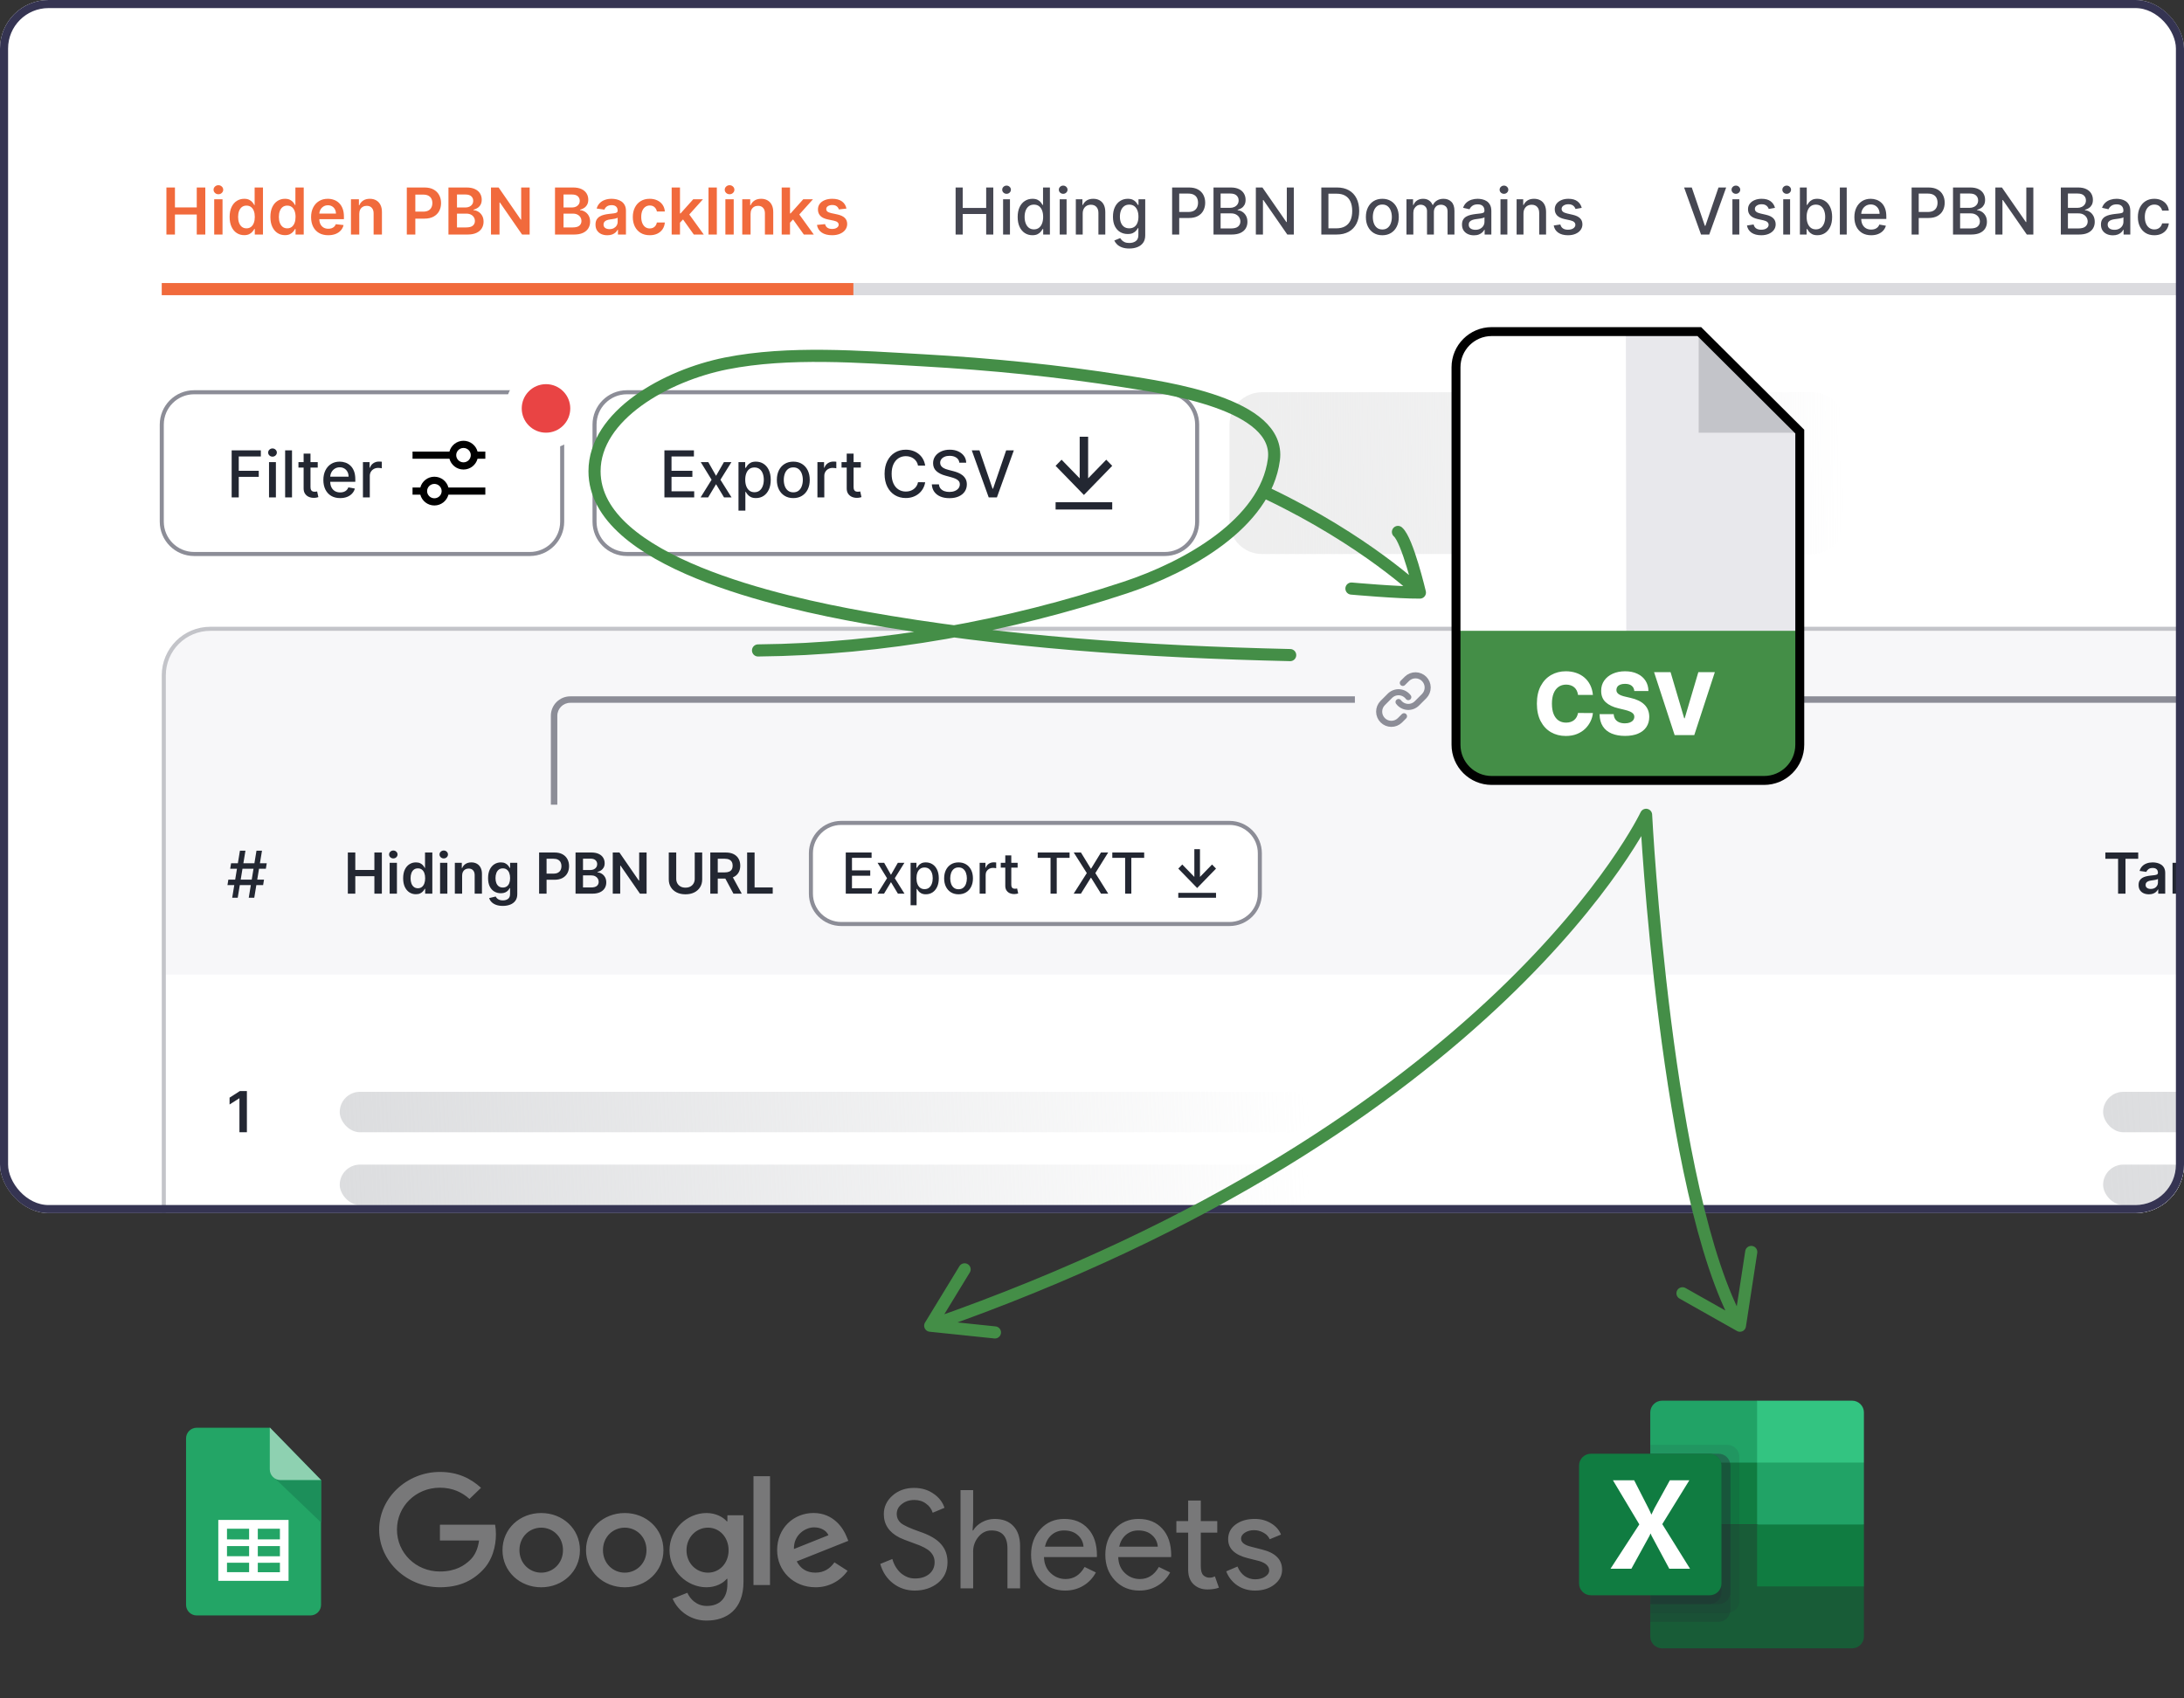 <svg width="540" height="420" viewBox="0 0 540 420" fill="none" xmlns="http://www.w3.org/2000/svg">
<rect x="0" y="0" width="540" height="420" fill="#333333" stroke="none"/>
<g clip-path="url(#clip0_15135_98198)">
<rect width="540" height="300" rx="12" fill="white"/>
<path d="M40 105C40 100.582 43.582 97 48 97H131C135.418 97 139 100.582 139 105V129C139 133.418 135.418 137 131 137H48C43.582 137 40 133.418 40 129V105Z" fill="white"/>
<path d="M40 105C40 100.582 43.582 97 48 97H131C135.418 97 139 100.582 139 105V129C139 133.418 135.418 137 131 137H48C43.582 137 40 133.418 40 129V105Z" stroke="#8C8D97"/>
<path d="M57.278 123V111.364H64.494V112.875H59.034V116.42H63.977V117.926H59.034V123H57.278ZM66.517 123V114.273H68.216V123H66.517ZM67.375 112.926C67.079 112.926 66.826 112.828 66.614 112.631C66.405 112.43 66.301 112.191 66.301 111.915C66.301 111.634 66.405 111.396 66.614 111.199C66.826 110.998 67.079 110.898 67.375 110.898C67.671 110.898 67.922 110.998 68.131 111.199C68.343 111.396 68.449 111.634 68.449 111.915C68.449 112.191 68.343 112.43 68.131 112.631C67.922 112.828 67.671 112.926 67.375 112.926ZM72.2 111.364V123H70.501V111.364H72.2ZM78.56 114.273V115.636H73.793V114.273H78.56ZM75.071 112.182H76.77V120.438C76.77 120.767 76.819 121.015 76.918 121.182C77.016 121.345 77.143 121.456 77.298 121.517C77.457 121.574 77.63 121.602 77.815 121.602C77.952 121.602 78.071 121.593 78.173 121.574C78.276 121.555 78.355 121.54 78.412 121.528L78.719 122.932C78.62 122.97 78.48 123.008 78.298 123.045C78.117 123.087 77.889 123.11 77.617 123.114C77.169 123.121 76.753 123.042 76.367 122.875C75.98 122.708 75.668 122.451 75.429 122.102C75.19 121.754 75.071 121.316 75.071 120.79V112.182ZM84.106 123.176C83.247 123.176 82.506 122.992 81.885 122.625C81.267 122.254 80.79 121.733 80.453 121.062C80.12 120.388 79.953 119.598 79.953 118.693C79.953 117.799 80.12 117.011 80.453 116.33C80.79 115.648 81.26 115.116 81.862 114.733C82.468 114.35 83.177 114.159 83.987 114.159C84.48 114.159 84.957 114.241 85.419 114.403C85.881 114.566 86.296 114.822 86.663 115.17C87.031 115.519 87.32 115.972 87.533 116.528C87.745 117.081 87.851 117.754 87.851 118.545V119.148H80.913V117.875H86.186C86.186 117.428 86.095 117.032 85.913 116.688C85.731 116.339 85.476 116.064 85.146 115.864C84.82 115.663 84.438 115.562 83.999 115.562C83.521 115.562 83.105 115.68 82.749 115.915C82.396 116.146 82.124 116.449 81.93 116.824C81.741 117.195 81.646 117.598 81.646 118.034V119.028C81.646 119.612 81.749 120.108 81.953 120.517C82.162 120.926 82.451 121.239 82.822 121.455C83.194 121.667 83.627 121.773 84.124 121.773C84.445 121.773 84.739 121.727 85.004 121.636C85.269 121.542 85.499 121.402 85.692 121.216C85.885 121.03 86.033 120.801 86.135 120.528L87.743 120.818C87.614 121.292 87.383 121.706 87.05 122.062C86.72 122.415 86.305 122.689 85.805 122.886C85.309 123.08 84.743 123.176 84.106 123.176ZM89.736 123V114.273H91.378V115.659H91.469C91.628 115.189 91.908 114.82 92.31 114.551C92.715 114.278 93.173 114.142 93.685 114.142C93.791 114.142 93.916 114.146 94.06 114.153C94.207 114.161 94.323 114.17 94.406 114.182V115.807C94.338 115.788 94.217 115.767 94.043 115.744C93.868 115.718 93.694 115.705 93.52 115.705C93.118 115.705 92.76 115.79 92.446 115.96C92.135 116.127 91.889 116.36 91.707 116.659C91.526 116.955 91.435 117.292 91.435 117.67V123H89.736Z" fill="#232732"/>
<path d="M107.4 117.889C105.726 117.889 104.331 119.027 103.926 120.556H102V122.333H103.926C104.331 123.862 105.726 125 107.4 125C109.074 125 110.469 123.862 110.874 122.333H120V120.556H110.874C110.469 119.027 109.074 117.889 107.4 117.889ZM107.4 123.222C106.41 123.222 105.6 122.422 105.6 121.444C105.6 120.467 106.41 119.667 107.4 119.667C108.39 119.667 109.2 120.467 109.2 121.444C109.2 122.422 108.39 123.222 107.4 123.222ZM118.074 111.667C117.669 110.138 116.274 109 114.6 109C112.926 109 111.531 110.138 111.126 111.667H102V113.444H111.126C111.531 114.973 112.926 116.111 114.6 116.111C116.274 116.111 117.669 114.973 118.074 113.444H120V111.667H118.074ZM114.6 114.333C113.61 114.333 112.8 113.533 112.8 112.556C112.8 111.578 113.61 110.778 114.6 110.778C115.59 110.778 116.4 111.578 116.4 112.556C116.4 113.533 115.59 114.333 114.6 114.333Z" fill="black"/>
<path d="M125 101C125 95.477 129.477 91 135 91C140.523 91 145 95.477 145 101C145 106.523 140.523 111 135 111C129.477 111 125 106.523 125 101Z" fill="white"/>
<circle cx="135" cy="101" r="6" fill="#E94444"/>
<path d="M147 105C147 100.582 150.582 97 155 97H288C292.418 97 296 100.582 296 105V129C296 133.418 292.418 137 288 137H155C150.582 137 147 133.418 147 129V105Z" fill="white"/>
<path d="M147 105C147 100.582 150.582 97 155 97H288C292.418 97 296 100.582 296 105V129C296 133.418 292.418 137 288 137H155C150.582 137 147 133.418 147 129V105Z" stroke="#8C8D97"/>
<path d="M164.278 123V111.364H171.574V112.875H166.034V116.42H171.193V117.926H166.034V121.489H171.642V123H164.278ZM175.124 114.273L177.05 117.67L178.993 114.273H180.851L178.129 118.636L180.874 123H179.016L177.05 119.739L175.089 123H173.226L175.942 118.636L173.26 114.273H175.124ZM182.595 126.273V114.273H184.254V115.688H184.396C184.495 115.506 184.637 115.295 184.822 115.057C185.008 114.818 185.266 114.61 185.595 114.432C185.925 114.25 186.36 114.159 186.902 114.159C187.607 114.159 188.235 114.337 188.788 114.693C189.341 115.049 189.775 115.562 190.089 116.233C190.408 116.903 190.567 117.71 190.567 118.653C190.567 119.597 190.41 120.405 190.095 121.08C189.781 121.75 189.349 122.267 188.8 122.631C188.25 122.991 187.624 123.17 186.919 123.17C186.389 123.17 185.955 123.081 185.618 122.903C185.285 122.725 185.023 122.517 184.834 122.278C184.644 122.04 184.499 121.828 184.396 121.642H184.294V126.273H182.595ZM184.26 118.636C184.26 119.25 184.349 119.788 184.527 120.25C184.705 120.712 184.963 121.074 185.3 121.335C185.637 121.593 186.05 121.722 186.538 121.722C187.046 121.722 187.47 121.587 187.811 121.318C188.152 121.045 188.41 120.676 188.584 120.21C188.762 119.744 188.851 119.22 188.851 118.636C188.851 118.061 188.764 117.544 188.589 117.085C188.419 116.627 188.161 116.265 187.817 116C187.476 115.735 187.05 115.602 186.538 115.602C186.046 115.602 185.629 115.729 185.288 115.983C184.951 116.237 184.696 116.591 184.521 117.045C184.347 117.5 184.26 118.03 184.26 118.636ZM196.146 123.176C195.328 123.176 194.614 122.989 194.004 122.614C193.394 122.239 192.921 121.714 192.584 121.04C192.247 120.366 192.078 119.578 192.078 118.676C192.078 117.771 192.247 116.979 192.584 116.301C192.921 115.623 193.394 115.097 194.004 114.722C194.614 114.347 195.328 114.159 196.146 114.159C196.964 114.159 197.679 114.347 198.288 114.722C198.898 115.097 199.372 115.623 199.709 116.301C200.046 116.979 200.214 117.771 200.214 118.676C200.214 119.578 200.046 120.366 199.709 121.04C199.372 121.714 198.898 122.239 198.288 122.614C197.679 122.989 196.964 123.176 196.146 123.176ZM196.152 121.75C196.682 121.75 197.122 121.61 197.47 121.33C197.819 121.049 198.076 120.676 198.243 120.21C198.413 119.744 198.499 119.231 198.499 118.67C198.499 118.114 198.413 117.602 198.243 117.136C198.076 116.667 197.819 116.29 197.47 116.006C197.122 115.722 196.682 115.58 196.152 115.58C195.618 115.58 195.175 115.722 194.822 116.006C194.474 116.29 194.214 116.667 194.044 117.136C193.877 117.602 193.794 118.114 193.794 118.67C193.794 119.231 193.877 119.744 194.044 120.21C194.214 120.676 194.474 121.049 194.822 121.33C195.175 121.61 195.618 121.75 196.152 121.75ZM202.111 123V114.273H203.753V115.659H203.844C204.003 115.189 204.283 114.82 204.685 114.551C205.09 114.278 205.548 114.142 206.06 114.142C206.166 114.142 206.291 114.146 206.435 114.153C206.582 114.161 206.698 114.17 206.781 114.182V115.807C206.713 115.788 206.592 115.767 206.418 115.744C206.243 115.718 206.069 115.705 205.895 115.705C205.493 115.705 205.135 115.79 204.821 115.96C204.51 116.127 204.264 116.36 204.082 116.659C203.901 116.955 203.81 117.292 203.81 117.67V123H202.111ZM212.841 114.273V115.636H208.074V114.273H212.841ZM209.352 112.182H211.051V120.438C211.051 120.767 211.1 121.015 211.199 121.182C211.297 121.345 211.424 121.456 211.58 121.517C211.739 121.574 211.911 121.602 212.097 121.602C212.233 121.602 212.352 121.593 212.455 121.574C212.557 121.555 212.636 121.54 212.693 121.528L213 122.932C212.902 122.97 212.761 123.008 212.58 123.045C212.398 123.087 212.17 123.11 211.898 123.114C211.451 123.121 211.034 123.042 210.648 122.875C210.261 122.708 209.949 122.451 209.71 122.102C209.472 121.754 209.352 121.316 209.352 120.79V112.182ZM228.756 115.148H226.983C226.915 114.769 226.788 114.436 226.602 114.148C226.417 113.86 226.189 113.616 225.92 113.415C225.652 113.214 225.35 113.062 225.017 112.96C224.688 112.858 224.337 112.807 223.966 112.807C223.295 112.807 222.695 112.975 222.165 113.312C221.638 113.65 221.222 114.144 220.915 114.795C220.612 115.447 220.46 116.242 220.46 117.182C220.46 118.129 220.612 118.928 220.915 119.58C221.222 120.231 221.64 120.723 222.17 121.057C222.701 121.39 223.297 121.557 223.96 121.557C224.328 121.557 224.676 121.508 225.006 121.409C225.339 121.307 225.64 121.157 225.909 120.96C226.178 120.763 226.405 120.523 226.591 120.239C226.78 119.951 226.911 119.621 226.983 119.25L228.756 119.256C228.661 119.828 228.477 120.354 228.205 120.835C227.936 121.312 227.589 121.725 227.165 122.074C226.744 122.419 226.263 122.686 225.722 122.875C225.18 123.064 224.589 123.159 223.949 123.159C222.941 123.159 222.044 122.92 221.256 122.443C220.468 121.962 219.847 121.275 219.392 120.381C218.941 119.487 218.716 118.42 218.716 117.182C218.716 115.939 218.943 114.873 219.398 113.983C219.852 113.089 220.473 112.403 221.261 111.926C222.049 111.445 222.945 111.205 223.949 111.205C224.566 111.205 225.142 111.294 225.676 111.472C226.214 111.646 226.697 111.903 227.125 112.244C227.553 112.581 227.907 112.994 228.188 113.483C228.468 113.968 228.657 114.523 228.756 115.148ZM237.203 114.42C237.143 113.883 236.893 113.466 236.453 113.17C236.014 112.871 235.461 112.722 234.794 112.722C234.317 112.722 233.904 112.797 233.555 112.949C233.207 113.097 232.936 113.301 232.743 113.562C232.554 113.82 232.459 114.114 232.459 114.443C232.459 114.72 232.523 114.958 232.652 115.159C232.785 115.36 232.957 115.528 233.169 115.665C233.385 115.797 233.616 115.909 233.862 116C234.108 116.087 234.345 116.159 234.572 116.216L235.709 116.511C236.08 116.602 236.461 116.725 236.851 116.881C237.241 117.036 237.603 117.241 237.936 117.494C238.269 117.748 238.538 118.062 238.743 118.438C238.951 118.812 239.055 119.261 239.055 119.784C239.055 120.443 238.885 121.028 238.544 121.54C238.207 122.051 237.716 122.455 237.072 122.75C236.432 123.045 235.658 123.193 234.749 123.193C233.877 123.193 233.124 123.055 232.487 122.778C231.851 122.502 231.353 122.11 230.993 121.602C230.633 121.091 230.434 120.485 230.396 119.784H232.158C232.192 120.205 232.328 120.555 232.567 120.835C232.809 121.112 233.118 121.318 233.493 121.455C233.872 121.587 234.286 121.653 234.737 121.653C235.233 121.653 235.675 121.576 236.061 121.42C236.451 121.261 236.758 121.042 236.982 120.761C237.205 120.477 237.317 120.146 237.317 119.767C237.317 119.422 237.218 119.14 237.021 118.92C236.828 118.701 236.565 118.519 236.232 118.375C235.902 118.231 235.529 118.104 235.112 117.994L233.737 117.619C232.805 117.366 232.067 116.992 231.521 116.5C230.98 116.008 230.709 115.356 230.709 114.545C230.709 113.875 230.891 113.29 231.254 112.79C231.618 112.29 232.11 111.902 232.732 111.625C233.353 111.345 234.054 111.205 234.834 111.205C235.622 111.205 236.317 111.343 236.919 111.619C237.525 111.896 238.002 112.277 238.351 112.761C238.699 113.242 238.881 113.795 238.896 114.42H237.203ZM242.17 111.364L245.409 120.841H245.54L248.778 111.364H250.676L246.489 123H244.46L240.273 111.364H242.17Z" fill="#232732"/>
<path d="M273.524 113.682L269.044 118.291V108H266.956V118.291L262.476 113.682L261 115.2L268 122.4L275 115.2L273.524 113.682Z" fill="#232732"/>
<path d="M261 124.2H275V126H261V124.2Z" fill="#232732"/>
<path d="M304 105C304 100.582 307.582 97 312 97H448C452.418 97 456 100.582 456 105V129C456 133.418 452.418 137 448 137H312C307.582 137 304 133.418 304 129V105Z" fill="url(#paint0_linear_15135_98198)"/>
<g clip-path="url(#clip1_15135_98198)">
<path d="M40 241H2270V349H40V241Z" fill="white"/>
<path d="M61.046 269.818V280H59.202V271.613H59.142L56.761 273.134V271.444L59.291 269.818H61.046Z" fill="#232732"/>
<rect x="520" y="270" width="352" height="10" rx="5" fill="url(#paint1_linear_15135_98198)"/>
<rect x="520" y="288" width="352" height="10" rx="5" fill="url(#paint2_linear_15135_98198)"/>
<rect x="84" y="270" width="240" height="10" rx="5" fill="url(#paint3_linear_15135_98198)"/>
<rect x="84" y="288" width="240" height="10" rx="5" fill="url(#paint4_linear_15135_98198)"/>
<path d="M40 167C40 160.373 45.373 155 52 155H2258C2264.63 155 2270 160.373 2270 167V241H40V167Z" fill="#F7F7F9"/>
<path d="M61.506 222L63.415 210.364H64.778L62.869 222H61.506ZM56.239 218.886L56.46 217.523H65.278L65.057 218.886H56.239ZM57.415 222L59.324 210.364H60.688L58.778 222H57.415ZM56.915 214.841L57.136 213.477H65.954L65.733 214.841H56.915Z" fill="#232732"/>
<path d="M86.004 221V210.818H87.849V215.129H92.567V210.818H94.416V221H92.567V216.675H87.849V221H86.004ZM96.343 221V213.364H98.142V221H96.343ZM97.248 212.28C96.963 212.28 96.717 212.185 96.512 211.996C96.306 211.804 96.204 211.574 96.204 211.305C96.204 211.034 96.306 210.803 96.512 210.614C96.717 210.422 96.963 210.326 97.248 210.326C97.536 210.326 97.781 210.422 97.983 210.614C98.189 210.803 98.291 211.034 98.291 211.305C98.291 211.574 98.189 211.804 97.983 211.996C97.781 212.185 97.536 212.28 97.248 212.28ZM102.827 221.134C102.227 221.134 101.69 220.98 101.216 220.672C100.742 220.364 100.368 219.916 100.093 219.33C99.817 218.743 99.68 218.03 99.68 217.192C99.68 216.343 99.819 215.627 100.097 215.044C100.379 214.457 100.759 214.015 101.236 213.717C101.713 213.415 102.245 213.264 102.832 213.264C103.279 213.264 103.647 213.34 103.936 213.493C104.224 213.642 104.453 213.823 104.622 214.035C104.791 214.244 104.922 214.441 105.014 214.626H105.089V210.818H106.894V221H105.124V219.797H105.014C104.922 219.982 104.787 220.18 104.612 220.388C104.436 220.594 104.204 220.77 103.916 220.915C103.627 221.061 103.264 221.134 102.827 221.134ZM103.329 219.658C103.71 219.658 104.035 219.555 104.303 219.349C104.572 219.141 104.776 218.851 104.915 218.479C105.054 218.108 105.124 217.676 105.124 217.182C105.124 216.688 105.054 216.259 104.915 215.894C104.779 215.53 104.577 215.246 104.308 215.044C104.043 214.842 103.717 214.741 103.329 214.741C102.928 214.741 102.593 214.845 102.325 215.054C102.056 215.263 101.854 215.551 101.718 215.919C101.582 216.287 101.514 216.708 101.514 217.182C101.514 217.659 101.582 218.085 101.718 218.46C101.857 218.831 102.061 219.124 102.33 219.339C102.602 219.552 102.935 219.658 103.329 219.658ZM108.811 221V213.364H110.611V221H108.811ZM109.716 212.28C109.431 212.28 109.186 212.185 108.98 211.996C108.775 211.804 108.672 211.574 108.672 211.305C108.672 211.034 108.775 210.803 108.98 210.614C109.186 210.422 109.431 210.326 109.716 210.326C110.005 210.326 110.25 210.422 110.452 210.614C110.658 210.803 110.76 211.034 110.76 211.305C110.76 211.574 110.658 211.804 110.452 211.996C110.25 212.185 110.005 212.28 109.716 212.28ZM114.262 216.526V221H112.462V213.364H114.182V214.661H114.271C114.447 214.234 114.727 213.894 115.112 213.642C115.499 213.39 115.978 213.264 116.548 213.264C117.075 213.264 117.535 213.377 117.926 213.602C118.32 213.828 118.625 214.154 118.84 214.582C119.059 215.009 119.167 215.528 119.164 216.138V221H117.364V216.416C117.364 215.906 117.231 215.506 116.966 215.218C116.704 214.93 116.341 214.786 115.877 214.786C115.562 214.786 115.282 214.855 115.037 214.994C114.795 215.13 114.605 215.327 114.465 215.586C114.329 215.844 114.262 216.158 114.262 216.526ZM124.314 224.023C123.668 224.023 123.113 223.935 122.649 223.759C122.185 223.587 121.812 223.355 121.53 223.063C121.248 222.772 121.053 222.448 120.943 222.094L122.564 221.701C122.637 221.85 122.743 221.998 122.882 222.143C123.021 222.293 123.209 222.415 123.444 222.511C123.683 222.611 123.983 222.661 124.344 222.661C124.854 222.661 125.277 222.536 125.612 222.288C125.946 222.042 126.114 221.638 126.114 221.075V219.628H126.024C125.932 219.813 125.796 220.004 125.617 220.2C125.441 220.395 125.207 220.559 124.916 220.692C124.627 220.824 124.264 220.891 123.827 220.891C123.24 220.891 122.708 220.753 122.231 220.478C121.757 220.2 121.379 219.785 121.097 219.235C120.819 218.682 120.68 217.989 120.68 217.157C120.68 216.318 120.819 215.611 121.097 215.034C121.379 214.454 121.759 214.015 122.236 213.717C122.713 213.415 123.245 213.264 123.832 213.264C124.279 213.264 124.647 213.34 124.936 213.493C125.227 213.642 125.459 213.823 125.632 214.035C125.804 214.244 125.935 214.441 126.024 214.626H126.124V213.364H127.899V221.124C127.899 221.777 127.743 222.317 127.431 222.745C127.12 223.173 126.694 223.492 126.154 223.705C125.613 223.917 125 224.023 124.314 224.023ZM124.329 219.479C124.71 219.479 125.035 219.386 125.303 219.2C125.572 219.015 125.776 218.748 125.915 218.4C126.054 218.052 126.124 217.634 126.124 217.147C126.124 216.666 126.054 216.246 125.915 215.884C125.779 215.523 125.577 215.243 125.308 215.044C125.043 214.842 124.717 214.741 124.329 214.741C123.928 214.741 123.593 214.845 123.325 215.054C123.056 215.263 122.854 215.549 122.718 215.914C122.582 216.275 122.514 216.686 122.514 217.147C122.514 217.614 122.582 218.024 122.718 218.375C122.857 218.723 123.061 218.995 123.33 219.19C123.602 219.383 123.935 219.479 124.329 219.479ZM133.295 221V210.818H137.113C137.896 210.818 138.552 210.964 139.082 211.256C139.616 211.547 140.019 211.948 140.29 212.459C140.565 212.966 140.703 213.543 140.703 214.189C140.703 214.842 140.565 215.422 140.29 215.929C140.015 216.436 139.609 216.835 139.072 217.127C138.535 217.415 137.874 217.56 137.089 217.56H134.558V216.043H136.84C137.297 216.043 137.672 215.964 137.964 215.805C138.255 215.646 138.471 215.427 138.61 215.148C138.752 214.87 138.824 214.55 138.824 214.189C138.824 213.828 138.752 213.509 138.61 213.234C138.471 212.959 138.254 212.746 137.959 212.593C137.667 212.437 137.291 212.359 136.83 212.359H135.14V221H133.295ZM142.305 221V210.818H146.203C146.939 210.818 147.55 210.934 148.037 211.166C148.528 211.395 148.894 211.708 149.136 212.106C149.381 212.504 149.504 212.954 149.504 213.458C149.504 213.872 149.424 214.227 149.265 214.522C149.106 214.814 148.892 215.051 148.624 215.233C148.355 215.415 148.056 215.546 147.724 215.626V215.725C148.085 215.745 148.432 215.856 148.763 216.058C149.098 216.257 149.371 216.539 149.583 216.903C149.796 217.268 149.902 217.709 149.902 218.226C149.902 218.753 149.774 219.227 149.519 219.648C149.264 220.065 148.879 220.395 148.365 220.637C147.852 220.879 147.205 221 146.426 221H142.305ZM144.15 219.459H146.133C146.803 219.459 147.285 219.331 147.58 219.076C147.878 218.817 148.027 218.486 148.027 218.082C148.027 217.78 147.953 217.508 147.804 217.266C147.654 217.021 147.442 216.829 147.167 216.69C146.892 216.547 146.564 216.476 146.183 216.476H144.15V219.459ZM144.15 215.148H145.974C146.292 215.148 146.579 215.09 146.834 214.974C147.089 214.855 147.29 214.688 147.436 214.472C147.585 214.254 147.659 213.995 147.659 213.697C147.659 213.302 147.52 212.978 147.242 212.722C146.967 212.467 146.557 212.339 146.014 212.339H144.15V215.148ZM159.873 210.818V221H158.233L153.435 214.065H153.351V221H151.506V210.818H153.157L157.949 217.759H158.039V210.818H159.873ZM171.774 210.818H173.619V217.47C173.619 218.199 173.446 218.841 173.102 219.394C172.76 219.948 172.28 220.38 171.66 220.692C171.04 221 170.316 221.154 169.487 221.154C168.655 221.154 167.929 221 167.31 220.692C166.69 220.38 166.209 219.948 165.868 219.394C165.527 218.841 165.356 218.199 165.356 217.47V210.818H167.2V217.316C167.2 217.74 167.293 218.118 167.479 218.45C167.668 218.781 167.933 219.041 168.274 219.23C168.616 219.416 169.02 219.509 169.487 219.509C169.955 219.509 170.359 219.416 170.7 219.23C171.045 219.041 171.31 218.781 171.496 218.45C171.681 218.118 171.774 217.74 171.774 217.316V210.818ZM175.623 221V210.818H179.442C180.224 210.818 180.88 210.954 181.41 211.226C181.944 211.498 182.347 211.879 182.618 212.369C182.894 212.857 183.031 213.425 183.031 214.075C183.031 214.728 182.892 215.294 182.613 215.775C182.338 216.252 181.932 216.622 181.395 216.884C180.858 217.142 180.199 217.271 179.417 217.271H176.697V215.74H179.168C179.626 215.74 180 215.677 180.292 215.551C180.583 215.422 180.799 215.235 180.938 214.989C181.081 214.741 181.152 214.436 181.152 214.075C181.152 213.713 181.081 213.405 180.938 213.15C180.796 212.891 180.578 212.696 180.287 212.563C179.995 212.427 179.619 212.359 179.158 212.359H177.468V221H175.623ZM180.883 216.386L183.404 221H181.346L178.87 216.386H180.883ZM184.729 221V210.818H186.573V219.454H191.058V221H184.729Z" fill="#232732"/>
<path d="M200.5 211C200.5 206.858 203.858 203.5 208 203.5H304C308.142 203.5 311.5 206.858 311.5 211V221C311.5 225.142 308.142 228.5 304 228.5H208C203.858 228.5 200.5 225.142 200.5 221V211Z" fill="white"/>
<path d="M200.5 211C200.5 206.858 203.858 203.5 208 203.5H304C308.142 203.5 311.5 206.858 311.5 211V221C311.5 225.142 308.142 228.5 304 228.5H208C203.858 228.5 200.5 225.142 200.5 221V211Z" stroke="#8C8D97"/>
<path d="M209.119 221V210.818H215.502V212.141H210.655V215.243H215.169V216.56H210.655V219.678H215.562V221H209.119ZM218.608 213.364L220.294 216.337L221.994 213.364H223.619L221.238 217.182L223.639 221H222.014L220.294 218.146L218.578 221H216.948L219.324 217.182L216.977 213.364H218.608ZM225.146 223.864V213.364H226.597V214.602H226.722C226.808 214.442 226.932 214.259 227.095 214.05C227.257 213.841 227.482 213.659 227.771 213.503C228.059 213.344 228.44 213.264 228.914 213.264C229.531 213.264 230.081 213.42 230.565 213.732C231.049 214.043 231.428 214.492 231.703 215.079C231.982 215.665 232.121 216.371 232.121 217.197C232.121 218.022 231.983 218.73 231.708 219.32C231.433 219.906 231.055 220.359 230.575 220.677C230.094 220.992 229.546 221.149 228.929 221.149C228.465 221.149 228.086 221.071 227.791 220.915C227.499 220.76 227.27 220.577 227.105 220.369C226.939 220.16 226.811 219.974 226.722 219.812H226.632V223.864H225.146ZM226.602 217.182C226.602 217.719 226.68 218.189 226.836 218.594C226.992 218.998 227.217 219.315 227.512 219.543C227.807 219.769 228.169 219.881 228.596 219.881C229.04 219.881 229.411 219.764 229.71 219.528C230.008 219.29 230.233 218.967 230.386 218.559C230.542 218.151 230.619 217.692 230.619 217.182C230.619 216.678 230.543 216.226 230.391 215.825C230.242 215.424 230.016 215.107 229.715 214.875C229.416 214.643 229.044 214.527 228.596 214.527C228.165 214.527 227.801 214.638 227.502 214.86C227.207 215.082 226.984 215.392 226.831 215.79C226.679 216.187 226.602 216.652 226.602 217.182ZM237.003 221.154C236.287 221.154 235.662 220.99 235.129 220.662C234.595 220.334 234.181 219.875 233.886 219.285C233.591 218.695 233.443 218.005 233.443 217.217C233.443 216.424 233.591 215.732 233.886 215.138C234.181 214.545 234.595 214.085 235.129 213.756C235.662 213.428 236.287 213.264 237.003 213.264C237.719 213.264 238.344 213.428 238.877 213.756C239.411 214.085 239.825 214.545 240.12 215.138C240.415 215.732 240.563 216.424 240.563 217.217C240.563 218.005 240.415 218.695 240.12 219.285C239.825 219.875 239.411 220.334 238.877 220.662C238.344 220.99 237.719 221.154 237.003 221.154ZM237.008 219.906C237.472 219.906 237.856 219.784 238.161 219.538C238.466 219.293 238.692 218.967 238.838 218.559C238.987 218.151 239.061 217.702 239.061 217.212C239.061 216.724 238.987 216.277 238.838 215.869C238.692 215.458 238.466 215.129 238.161 214.88C237.856 214.631 237.472 214.507 237.008 214.507C236.541 214.507 236.153 214.631 235.845 214.88C235.54 215.129 235.313 215.458 235.164 215.869C235.018 216.277 234.945 216.724 234.945 217.212C234.945 217.702 235.018 218.151 235.164 218.559C235.313 218.967 235.54 219.293 235.845 219.538C236.153 219.784 236.541 219.906 237.008 219.906ZM242.222 221V213.364H243.659V214.577H243.738C243.877 214.166 244.123 213.843 244.474 213.607C244.829 213.369 245.23 213.249 245.677 213.249C245.77 213.249 245.879 213.253 246.005 213.259C246.135 213.266 246.236 213.274 246.309 213.284V214.706C246.249 214.689 246.143 214.671 245.99 214.651C245.838 214.628 245.685 214.616 245.533 214.616C245.182 214.616 244.868 214.691 244.593 214.84C244.322 214.986 244.106 215.19 243.947 215.452C243.788 215.71 243.708 216.005 243.708 216.337V221H242.222ZM251.611 213.364V214.557H247.44V213.364H251.611ZM248.558 211.534H250.045V218.758C250.045 219.046 250.088 219.263 250.174 219.409C250.26 219.552 250.371 219.649 250.507 219.702C250.646 219.752 250.797 219.777 250.96 219.777C251.079 219.777 251.183 219.769 251.273 219.752C251.362 219.736 251.432 219.722 251.482 219.712L251.75 220.94C251.664 220.973 251.541 221.007 251.382 221.04C251.223 221.076 251.024 221.096 250.786 221.099C250.394 221.106 250.03 221.036 249.692 220.891C249.354 220.745 249.08 220.519 248.871 220.214C248.663 219.91 248.558 219.527 248.558 219.066V211.534ZM256.577 212.141V210.818H264.457V212.141H261.281V221H259.749V212.141H256.577ZM267.268 210.818L269.704 214.8H269.783L272.219 210.818H273.999L270.827 215.909L274.019 221H272.229L269.783 217.072H269.704L267.258 221H265.468L268.714 215.909L265.488 210.818H267.268ZM275.021 212.141V210.818H282.901V212.141H279.724V221H278.193V212.141H275.021Z" fill="#232732"/>
<path d="M299.682 213.788L296.695 216.86V210H295.304V216.86L292.317 213.788L291.333 214.8L296 219.6L300.666 214.8L299.682 213.788Z" fill="#232732"/>
<path d="M291.333 220.8H300.666V222H291.333V220.8Z" fill="#232732"/>
<path d="M520.557 212.364V210.818H528.68V212.364H525.533V221H523.704V212.364H520.557ZM531.325 221.154C530.841 221.154 530.406 221.068 530.018 220.896C529.633 220.72 529.328 220.461 529.103 220.12C528.881 219.779 528.77 219.358 528.77 218.857C528.77 218.426 528.849 218.07 529.009 217.788C529.168 217.507 529.385 217.281 529.66 217.112C529.935 216.943 530.245 216.816 530.589 216.729C530.938 216.64 531.297 216.575 531.668 216.536C532.116 216.489 532.479 216.448 532.757 216.411C533.036 216.371 533.238 216.312 533.364 216.232C533.493 216.149 533.558 216.022 533.558 215.849V215.82C533.558 215.445 533.446 215.155 533.224 214.95C533.002 214.744 532.683 214.641 532.265 214.641C531.824 214.641 531.474 214.737 531.216 214.93C530.961 215.122 530.788 215.349 530.699 215.611L529.018 215.372C529.151 214.908 529.37 214.52 529.675 214.209C529.98 213.894 530.353 213.659 530.793 213.503C531.234 213.344 531.721 213.264 532.255 213.264C532.623 213.264 532.989 213.307 533.354 213.393C533.718 213.48 534.051 213.622 534.353 213.821C534.655 214.017 534.897 214.283 535.079 214.621C535.264 214.96 535.357 215.382 535.357 215.889V221H533.627V219.951H533.567C533.458 220.163 533.304 220.362 533.105 220.548C532.91 220.73 532.663 220.877 532.364 220.99C532.069 221.099 531.723 221.154 531.325 221.154ZM531.793 219.832C532.154 219.832 532.467 219.76 532.732 219.618C532.997 219.472 533.201 219.28 533.344 219.041C533.49 218.803 533.562 218.542 533.562 218.261V217.361C533.506 217.407 533.41 217.45 533.274 217.49C533.142 217.53 532.992 217.565 532.827 217.594C532.661 217.624 532.497 217.651 532.335 217.674C532.172 217.697 532.031 217.717 531.912 217.734C531.643 217.77 531.403 217.83 531.191 217.913C530.979 217.996 530.812 218.112 530.689 218.261C530.566 218.406 530.505 218.595 530.505 218.827C530.505 219.159 530.626 219.409 530.868 219.578C531.11 219.747 531.418 219.832 531.793 219.832ZM537.167 221V213.364H538.912V214.636H538.991C539.131 214.196 539.369 213.856 539.707 213.617C540.049 213.375 540.438 213.254 540.876 213.254C540.975 213.254 541.086 213.259 541.209 213.269C541.335 213.276 541.439 213.287 541.522 213.304V214.96C541.446 214.933 541.325 214.91 541.159 214.89C540.997 214.867 540.839 214.855 540.687 214.855C540.359 214.855 540.064 214.926 539.802 215.069C539.543 215.208 539.339 215.402 539.19 215.651C539.041 215.899 538.967 216.186 538.967 216.511V221H537.167ZM545.724 224.023C545.078 224.023 544.523 223.935 544.059 223.759C543.595 223.587 543.222 223.355 542.94 223.063C542.658 222.772 542.463 222.448 542.354 222.094L543.974 221.701C544.047 221.85 544.153 221.998 544.292 222.143C544.432 222.293 544.619 222.415 544.854 222.511C545.093 222.611 545.393 222.661 545.754 222.661C546.265 222.661 546.687 222.536 547.022 222.288C547.357 222.042 547.524 221.638 547.524 221.075V219.628H547.434C547.342 219.813 547.206 220.004 547.027 220.2C546.851 220.395 546.617 220.559 546.326 220.692C546.037 220.824 545.675 220.891 545.237 220.891C544.65 220.891 544.118 220.753 543.641 220.478C543.167 220.2 542.789 219.785 542.508 219.235C542.229 218.682 542.09 217.989 542.09 217.157C542.09 216.318 542.229 215.611 542.508 215.034C542.789 214.454 543.169 214.015 543.646 213.717C544.123 213.415 544.655 213.264 545.242 213.264C545.689 213.264 546.057 213.34 546.346 213.493C546.637 213.642 546.869 213.823 547.042 214.035C547.214 214.244 547.345 214.441 547.434 214.626H547.534V213.364H549.309V221.124C549.309 221.777 549.153 222.317 548.841 222.745C548.53 223.173 548.104 223.492 547.564 223.705C547.023 223.917 546.41 224.023 545.724 224.023ZM545.739 219.479C546.12 219.479 546.445 219.386 546.714 219.2C546.982 219.015 547.186 218.748 547.325 218.4C547.464 218.052 547.534 217.634 547.534 217.147C547.534 216.666 547.464 216.246 547.325 215.884C547.189 215.523 546.987 215.243 546.719 215.044C546.453 214.842 546.127 214.741 545.739 214.741C545.338 214.741 545.003 214.845 544.735 215.054C544.466 215.263 544.264 215.549 544.128 215.914C543.992 216.275 543.925 216.686 543.925 217.147C543.925 217.614 543.992 218.024 544.128 218.375C544.268 218.723 544.471 218.995 544.74 219.19C545.012 219.383 545.345 219.479 545.739 219.479ZM554.534 221.149C553.768 221.149 553.107 220.99 552.55 220.672C551.997 220.35 551.571 219.896 551.273 219.31C550.974 218.72 550.825 218.025 550.825 217.227C550.825 216.441 550.974 215.752 551.273 215.158C551.574 214.562 551.995 214.098 552.535 213.766C553.076 213.432 553.71 213.264 554.439 213.264C554.91 213.264 555.354 213.34 555.772 213.493C556.193 213.642 556.564 213.874 556.885 214.189C557.21 214.504 557.465 214.905 557.651 215.392C557.837 215.876 557.93 216.453 557.93 217.122V217.674H551.67V216.461H556.204C556.201 216.116 556.126 215.81 555.981 215.541C555.835 215.269 555.631 215.056 555.369 214.9C555.111 214.744 554.809 214.666 554.464 214.666C554.096 214.666 553.773 214.756 553.495 214.935C553.216 215.11 552.999 215.342 552.844 215.631C552.691 215.916 552.613 216.229 552.61 216.57V217.629C552.61 218.073 552.691 218.455 552.854 218.773C553.016 219.088 553.243 219.33 553.535 219.499C553.826 219.664 554.168 219.747 554.559 219.747C554.821 219.747 555.058 219.711 555.27 219.638C555.482 219.562 555.666 219.451 555.822 219.305C555.977 219.159 556.095 218.978 556.175 218.763L557.855 218.952C557.749 219.396 557.547 219.784 557.248 220.115C556.953 220.443 556.576 220.698 556.115 220.881C555.654 221.06 555.127 221.149 554.534 221.149ZM563.265 213.364V214.756H558.875V213.364H563.265ZM559.959 211.534H561.759V218.703C561.759 218.945 561.795 219.131 561.868 219.26C561.944 219.386 562.044 219.472 562.167 219.518C562.289 219.565 562.425 219.588 562.574 219.588C562.687 219.588 562.79 219.58 562.882 219.563C562.979 219.547 563.051 219.532 563.101 219.518L563.404 220.925C563.308 220.959 563.171 220.995 562.992 221.035C562.816 221.075 562.601 221.098 562.346 221.104C561.895 221.118 561.489 221.05 561.127 220.901C560.766 220.748 560.48 220.513 560.267 220.195C560.059 219.876 559.956 219.479 559.959 219.001V211.534ZM574.741 210.818H576.585V217.47C576.585 218.199 576.413 218.841 576.068 219.394C575.727 219.948 575.246 220.38 574.627 220.692C574.007 221 573.283 221.154 572.454 221.154C571.622 221.154 570.896 221 570.276 220.692C569.657 220.38 569.176 219.948 568.835 219.394C568.493 218.841 568.323 218.199 568.323 217.47V210.818H570.167V217.316C570.167 217.74 570.26 218.118 570.445 218.45C570.634 218.781 570.9 219.041 571.241 219.23C571.582 219.416 571.987 219.509 572.454 219.509C572.921 219.509 573.326 219.416 573.667 219.23C574.012 219.041 574.277 218.781 574.463 218.45C574.648 218.118 574.741 217.74 574.741 217.316V210.818ZM578.59 221V210.818H582.408C583.191 210.818 583.847 210.954 584.377 211.226C584.911 211.498 585.313 211.879 585.585 212.369C585.86 212.857 585.998 213.425 585.998 214.075C585.998 214.728 585.859 215.294 585.58 215.775C585.305 216.252 584.899 216.622 584.362 216.884C583.825 217.142 583.166 217.271 582.384 217.271H579.664V215.74H582.135C582.592 215.74 582.967 215.677 583.259 215.551C583.55 215.422 583.766 215.235 583.905 214.989C584.047 214.741 584.119 214.436 584.119 214.075C584.119 213.713 584.047 213.405 583.905 213.15C583.762 212.891 583.545 212.696 583.254 212.563C582.962 212.427 582.586 212.359 582.125 212.359H580.435V221H578.59ZM583.85 216.386L586.371 221H584.312L581.837 216.386H583.85ZM587.696 221V210.818H589.54V219.454H594.025V221H587.696Z" fill="#232732"/>
<path d="M556.434 199.566C556.747 199.878 557.253 199.878 557.566 199.566L562.657 194.475C562.969 194.162 562.969 193.656 562.657 193.343C562.344 193.031 561.838 193.031 561.525 193.343L557 197.869L552.475 193.343C552.162 193.031 551.656 193.031 551.343 193.343C551.031 193.656 551.031 194.162 551.343 194.475L556.434 199.566ZM141 173.8H553V172.2H141V173.8ZM556.2 177V199H557.8V177H556.2ZM136.2 177V199H137.8V177H136.2ZM553 173.8C554.767 173.8 556.2 175.233 556.2 177H557.8C557.8 174.349 555.651 172.2 553 172.2V173.8ZM141 172.2C138.349 172.2 136.2 174.349 136.2 177H137.8C137.8 175.233 139.233 173.8 141 173.8V172.2Z" fill="#8C8D97"/>
<rect width="24" height="24" transform="translate(335 161)" fill="#F7F7F9"/>
<path d="M345.794 173.604C346.053 173.951 346.384 174.238 346.763 174.445C347.143 174.653 347.563 174.777 347.994 174.808C348.426 174.838 348.859 174.776 349.264 174.625C349.669 174.473 350.037 174.237 350.343 173.93L352.153 172.118C352.703 171.549 353.007 170.786 353 169.994C352.993 169.202 352.676 168.445 352.116 167.885C351.557 167.325 350.8 167.007 350.009 167C349.218 166.993 348.456 167.298 347.887 167.848L346.85 168.881M348.206 172.396C347.947 172.049 347.616 171.762 347.237 171.555C346.857 171.347 346.437 171.223 346.006 171.192C345.574 171.162 345.141 171.224 344.736 171.375C344.331 171.527 343.963 171.763 343.657 172.07L341.847 173.882C341.297 174.451 340.993 175.214 341 176.006C341.007 176.798 341.324 177.555 341.884 178.115C342.443 178.675 343.2 178.993 343.991 179C344.782 179.007 345.544 178.702 346.113 178.152L347.144 177.119" stroke="#8C8D97" stroke-width="1.5" stroke-linecap="round" stroke-linejoin="round"/>
</g>
<path d="M40.5 167C40.5 160.649 45.649 155.5 52 155.5H2258C2264.35 155.5 2269.5 160.649 2269.5 167V1849C2269.5 1855.35 2264.35 1860.5 2258 1860.5H52C45.649 1860.5 40.5 1855.35 40.5 1849V167Z" stroke="#C3C4C9"/>
<rect x="40" y="70" width="1030" height="3" fill="#DBDBDF"/>
<path d="M187.427 160.849C218.604 160.54 249.287 154.857 278.191 145.311C293.445 140.273 312.9 129.485 314.971 113.66C316.785 99.802 287.969 95.872 277.955 94.286C261.591 91.693 244.953 90.043 228.326 89.107C212.701 88.226 195.004 86.806 179.562 89.874C164.678 92.831 147 102.722 147 116.538C147 139.011 193.493 149.078 213.539 152.665C247.887 158.81 283.354 161.183 319 162" stroke="#448E47" stroke-width="3" stroke-linecap="round"/>
<g clip-path="url(#clip2_15135_98198)">
<path d="M410 168L402.898 82H360V160.522L410 168Z" fill="white"/>
<path d="M445 156.87V106.73L427.557 99.826L420.242 82H402L402.112 164L445 156.87Z" fill="#E8E8EC"/>
<path d="M420 107V82L445 107H420Z" fill="#C3C4C9"/>
<path d="M445 156H360V193H445V156Z" fill="#448E47"/>
<path d="M393.851 171.856H390.169C390.12 171.465 390.02 171.113 389.867 170.798C389.715 170.484 389.514 170.215 389.264 169.992C389.013 169.769 388.716 169.599 388.373 169.483C388.034 169.361 387.658 169.3 387.246 169.3C386.514 169.3 385.884 169.485 385.353 169.856C384.828 170.226 384.423 170.76 384.138 171.46C383.859 172.16 383.719 173.006 383.719 174C383.719 175.034 383.861 175.901 384.146 176.601C384.435 177.295 384.84 177.82 385.361 178.175C385.886 178.525 386.507 178.7 387.224 178.7C387.626 178.7 387.992 178.646 388.321 178.54C388.655 178.433 388.947 178.279 389.197 178.076C389.453 177.868 389.661 177.617 389.823 177.323C389.99 177.024 390.105 176.687 390.169 176.312L393.851 176.335C393.787 177.024 393.593 177.703 393.269 178.373C392.95 179.042 392.511 179.653 391.951 180.205C391.392 180.753 390.709 181.189 389.904 181.513C389.104 181.838 388.186 182 387.15 182C385.785 182 384.563 181.691 383.483 181.072C382.408 180.449 381.559 179.541 380.935 178.35C380.312 177.158 380 175.708 380 174C380 172.286 380.317 170.834 380.95 169.643C381.583 168.451 382.44 167.546 383.52 166.928C384.6 166.309 385.81 166 387.15 166C388.063 166 388.908 166.132 389.683 166.395C390.459 166.654 391.141 167.034 391.73 167.536C392.319 168.033 392.798 168.644 393.166 169.369C393.534 170.094 393.763 170.923 393.851 171.856Z" fill="white"/>
<path d="M404.089 170.882C404.039 170.324 403.821 169.891 403.433 169.582C403.05 169.267 402.503 169.11 401.791 169.11C401.32 169.11 400.927 169.174 400.613 169.3C400.299 169.427 400.063 169.602 399.906 169.825C399.749 170.043 399.668 170.294 399.663 170.578C399.653 170.811 399.697 171.016 399.795 171.194C399.899 171.371 400.046 171.529 400.237 171.665C400.434 171.797 400.669 171.914 400.944 172.015C401.219 172.117 401.528 172.205 401.872 172.281L403.168 172.586C403.914 172.753 404.572 172.976 405.142 173.255C405.716 173.534 406.197 173.866 406.585 174.251C406.978 174.636 407.275 175.08 407.476 175.582C407.677 176.084 407.78 176.646 407.785 177.27C407.78 178.253 407.54 179.098 407.063 179.802C406.587 180.507 405.902 181.047 405.009 181.422C404.12 181.797 403.048 181.985 401.791 181.985C400.529 181.985 399.43 181.79 398.492 181.399C397.554 181.009 396.825 180.416 396.305 179.62C395.785 178.824 395.517 177.817 395.502 176.601H398.993C399.022 177.103 399.152 177.521 399.383 177.856C399.614 178.19 399.93 178.444 400.333 178.616C400.74 178.788 401.212 178.875 401.747 178.875C402.238 178.875 402.655 178.806 402.999 178.669C403.347 178.532 403.615 178.342 403.801 178.099C403.988 177.856 404.084 177.577 404.089 177.262C404.084 176.968 403.995 176.717 403.823 176.51C403.652 176.297 403.387 176.114 403.028 175.962C402.675 175.805 402.223 175.66 401.673 175.529L400.097 175.148C398.792 174.839 397.763 174.34 397.012 173.65C396.261 172.956 395.888 172.018 395.893 170.837C395.888 169.873 396.138 169.029 396.644 168.304C397.149 167.579 397.849 167.014 398.742 166.608C399.636 166.203 400.655 166 401.798 166C402.967 166 403.981 166.205 404.84 166.616C405.704 167.022 406.374 167.592 406.85 168.327C407.326 169.062 407.569 169.914 407.579 170.882H404.089Z" fill="white"/>
<path d="M413.05 166.213L416.423 177.62H416.548L419.921 166.213H424L418.912 181.787H414.059L408.971 166.213H413.05Z" fill="white"/>
</g>
<path d="M360 90.831C360 85.954 363.954 82 368.831 82H420.162L445 106.728V184.169C445 189.046 441.046 193 436.169 193H368.831C363.954 193 360 189.046 360 184.169V90.831Z" stroke="black" stroke-width="2.208"/>
<rect x="40" y="70" width="1030" height="3" fill="#DBDBDF"/>
<path d="M41.148 58V46.364H43.256V51.29H48.648V46.364H50.761V58H48.648V53.057H43.256V58H41.148ZM52.963 58V49.273H55.02V58H52.963ZM53.997 48.034C53.671 48.034 53.391 47.926 53.156 47.71C52.921 47.49 52.804 47.227 52.804 46.92C52.804 46.61 52.921 46.347 53.156 46.131C53.391 45.911 53.671 45.801 53.997 45.801C54.327 45.801 54.607 45.911 54.838 46.131C55.073 46.347 55.19 46.61 55.19 46.92C55.19 47.227 55.073 47.49 54.838 47.71C54.607 47.926 54.327 48.034 53.997 48.034ZM60.374 58.153C59.688 58.153 59.074 57.977 58.533 57.625C57.991 57.273 57.563 56.761 57.249 56.091C56.934 55.42 56.777 54.606 56.777 53.648C56.777 52.678 56.936 51.86 57.254 51.193C57.576 50.523 58.01 50.017 58.555 49.676C59.101 49.331 59.709 49.159 60.379 49.159C60.891 49.159 61.311 49.246 61.641 49.42C61.97 49.591 62.231 49.797 62.425 50.04C62.618 50.278 62.767 50.504 62.874 50.716H62.959V46.364H65.021V58H62.999V56.625H62.874C62.767 56.837 62.614 57.062 62.413 57.301C62.213 57.536 61.947 57.737 61.618 57.903C61.288 58.07 60.874 58.153 60.374 58.153ZM60.947 56.466C61.383 56.466 61.754 56.349 62.061 56.114C62.368 55.875 62.601 55.544 62.76 55.119C62.919 54.695 62.999 54.201 62.999 53.636C62.999 53.072 62.919 52.581 62.76 52.165C62.605 51.748 62.374 51.424 62.067 51.193C61.764 50.962 61.391 50.847 60.947 50.847C60.489 50.847 60.106 50.966 59.8 51.205C59.493 51.443 59.262 51.773 59.106 52.193C58.951 52.614 58.874 53.095 58.874 53.636C58.874 54.182 58.951 54.669 59.106 55.097C59.266 55.521 59.499 55.856 59.805 56.102C60.116 56.345 60.497 56.466 60.947 56.466ZM70.452 58.153C69.766 58.153 69.153 57.977 68.611 57.625C68.069 57.273 67.641 56.761 67.327 56.091C67.012 55.42 66.855 54.606 66.855 53.648C66.855 52.678 67.014 51.86 67.332 51.193C67.654 50.523 68.088 50.017 68.633 49.676C69.179 49.331 69.787 49.159 70.457 49.159C70.969 49.159 71.389 49.246 71.719 49.42C72.048 49.591 72.31 49.797 72.503 50.04C72.696 50.278 72.846 50.504 72.952 50.716H73.037V46.364H75.099V58H73.077V56.625H72.952C72.846 56.837 72.692 57.062 72.492 57.301C72.291 57.536 72.026 57.737 71.696 57.903C71.367 58.07 70.952 58.153 70.452 58.153ZM71.026 56.466C71.461 56.466 71.832 56.349 72.139 56.114C72.446 55.875 72.679 55.544 72.838 55.119C72.997 54.695 73.077 54.201 73.077 53.636C73.077 53.072 72.997 52.581 72.838 52.165C72.683 51.748 72.452 51.424 72.145 51.193C71.842 50.962 71.469 50.847 71.026 50.847C70.567 50.847 70.185 50.966 69.878 51.205C69.571 51.443 69.34 51.773 69.185 52.193C69.029 52.614 68.952 53.095 68.952 53.636C68.952 54.182 69.029 54.669 69.185 55.097C69.344 55.521 69.577 55.856 69.883 56.102C70.194 56.345 70.575 56.466 71.026 56.466ZM81.155 58.17C80.28 58.17 79.524 57.989 78.888 57.625C78.255 57.258 77.769 56.739 77.428 56.068C77.087 55.394 76.916 54.6 76.916 53.688C76.916 52.79 77.087 52.002 77.428 51.324C77.772 50.642 78.253 50.112 78.871 49.733C79.488 49.35 80.213 49.159 81.047 49.159C81.585 49.159 82.092 49.246 82.57 49.42C83.051 49.591 83.475 49.856 83.842 50.216C84.213 50.576 84.505 51.034 84.717 51.591C84.93 52.144 85.035 52.803 85.035 53.568V54.199H77.882V52.812H83.064C83.06 52.419 82.975 52.068 82.808 51.761C82.642 51.451 82.409 51.206 82.109 51.028C81.814 50.85 81.469 50.761 81.075 50.761C80.655 50.761 80.285 50.864 79.967 51.068C79.649 51.269 79.401 51.534 79.223 51.864C79.049 52.189 78.96 52.547 78.956 52.938V54.148C78.956 54.655 79.049 55.091 79.234 55.455C79.42 55.814 79.68 56.091 80.013 56.284C80.346 56.474 80.736 56.568 81.183 56.568C81.483 56.568 81.753 56.526 81.996 56.443C82.238 56.356 82.448 56.229 82.626 56.062C82.805 55.896 82.939 55.689 83.03 55.443L84.95 55.659C84.829 56.167 84.598 56.61 84.257 56.989C83.92 57.364 83.488 57.655 82.962 57.864C82.435 58.068 81.833 58.17 81.155 58.17ZM88.832 52.886V58H86.776V49.273H88.742V50.756H88.844C89.044 50.267 89.365 49.879 89.804 49.591C90.247 49.303 90.794 49.159 91.446 49.159C92.048 49.159 92.573 49.288 93.02 49.545C93.471 49.803 93.819 50.176 94.065 50.665C94.315 51.153 94.438 51.746 94.435 52.443V58H92.378V52.761C92.378 52.178 92.226 51.722 91.923 51.392C91.624 51.062 91.209 50.898 90.679 50.898C90.319 50.898 89.999 50.977 89.719 51.136C89.442 51.292 89.224 51.517 89.065 51.812C88.91 52.108 88.832 52.466 88.832 52.886ZM100.585 58V46.364H104.949C105.843 46.364 106.593 46.53 107.199 46.864C107.809 47.197 108.269 47.655 108.58 48.239C108.894 48.818 109.051 49.477 109.051 50.216C109.051 50.962 108.894 51.625 108.58 52.205C108.265 52.784 107.801 53.24 107.188 53.574C106.574 53.903 105.818 54.068 104.92 54.068H102.028V52.335H104.636C105.159 52.335 105.587 52.244 105.92 52.062C106.254 51.881 106.5 51.631 106.659 51.312C106.822 50.994 106.903 50.629 106.903 50.216C106.903 49.803 106.822 49.439 106.659 49.125C106.5 48.811 106.252 48.566 105.915 48.392C105.581 48.214 105.152 48.125 104.625 48.125H102.693V58H100.585ZM110.882 58V46.364H115.337C116.178 46.364 116.876 46.496 117.433 46.761C117.994 47.023 118.412 47.381 118.689 47.835C118.969 48.29 119.109 48.805 119.109 49.381C119.109 49.854 119.018 50.26 118.837 50.597C118.655 50.93 118.411 51.201 118.104 51.409C117.797 51.617 117.454 51.767 117.075 51.858V51.972C117.488 51.994 117.884 52.121 118.263 52.352C118.645 52.58 118.958 52.901 119.2 53.318C119.443 53.735 119.564 54.239 119.564 54.83C119.564 55.432 119.418 55.974 119.126 56.455C118.835 56.932 118.395 57.309 117.808 57.585C117.221 57.862 116.482 58 115.592 58H110.882ZM112.99 56.239H115.257C116.022 56.239 116.573 56.093 116.911 55.801C117.251 55.506 117.422 55.127 117.422 54.665C117.422 54.32 117.337 54.01 117.166 53.733C116.996 53.453 116.753 53.233 116.439 53.074C116.125 52.911 115.75 52.83 115.314 52.83H112.99V56.239ZM112.99 51.312H115.075C115.439 51.312 115.767 51.246 116.058 51.114C116.35 50.977 116.579 50.786 116.746 50.54C116.916 50.29 117.001 49.994 117.001 49.653C117.001 49.203 116.842 48.831 116.524 48.54C116.21 48.248 115.742 48.102 115.121 48.102H112.99V51.312ZM130.96 46.364V58H129.085L123.602 50.074H123.506V58H121.398V46.364H123.284L128.761 54.295H128.864V46.364H130.96ZM137.226 58V46.364H141.68C142.521 46.364 143.22 46.496 143.777 46.761C144.338 47.023 144.756 47.381 145.033 47.835C145.313 48.29 145.453 48.805 145.453 49.381C145.453 49.854 145.362 50.26 145.18 50.597C144.999 50.93 144.754 51.201 144.447 51.409C144.141 51.617 143.798 51.767 143.419 51.858V51.972C143.832 51.994 144.228 52.121 144.607 52.352C144.989 52.58 145.302 52.901 145.544 53.318C145.786 53.735 145.908 54.239 145.908 54.83C145.908 55.432 145.762 55.974 145.47 56.455C145.179 56.932 144.739 57.309 144.152 57.585C143.565 57.862 142.826 58 141.936 58H137.226ZM139.334 56.239H141.601C142.366 56.239 142.917 56.093 143.254 55.801C143.595 55.506 143.766 55.127 143.766 54.665C143.766 54.32 143.68 54.01 143.51 53.733C143.339 53.453 143.097 53.233 142.783 53.074C142.468 52.911 142.093 52.83 141.658 52.83H139.334V56.239ZM139.334 51.312H141.419C141.783 51.312 142.11 51.246 142.402 51.114C142.694 50.977 142.923 50.786 143.089 50.54C143.26 50.29 143.345 49.994 143.345 49.653C143.345 49.203 143.186 48.831 142.868 48.54C142.554 48.248 142.086 48.102 141.464 48.102H139.334V51.312ZM150.162 58.176C149.609 58.176 149.111 58.078 148.668 57.881C148.228 57.68 147.88 57.385 147.622 56.994C147.368 56.604 147.241 56.123 147.241 55.551C147.241 55.059 147.332 54.651 147.514 54.33C147.696 54.008 147.944 53.75 148.259 53.557C148.573 53.364 148.927 53.218 149.321 53.119C149.719 53.017 150.13 52.943 150.554 52.898C151.065 52.845 151.48 52.797 151.798 52.756C152.116 52.71 152.348 52.642 152.491 52.551C152.639 52.456 152.713 52.311 152.713 52.114V52.08C152.713 51.651 152.586 51.32 152.332 51.085C152.079 50.85 151.713 50.733 151.236 50.733C150.732 50.733 150.332 50.843 150.037 51.062C149.745 51.282 149.548 51.542 149.446 51.841L147.526 51.568C147.677 51.038 147.927 50.595 148.276 50.239C148.624 49.879 149.05 49.61 149.554 49.432C150.058 49.25 150.615 49.159 151.224 49.159C151.645 49.159 152.063 49.208 152.48 49.307C152.897 49.405 153.277 49.568 153.622 49.795C153.967 50.019 154.243 50.324 154.452 50.71C154.664 51.097 154.77 51.58 154.77 52.159V58H152.793V56.801H152.724C152.599 57.044 152.423 57.271 152.196 57.483C151.973 57.691 151.69 57.86 151.349 57.989C151.012 58.114 150.616 58.176 150.162 58.176ZM150.696 56.665C151.109 56.665 151.467 56.583 151.77 56.42C152.073 56.254 152.306 56.034 152.469 55.761C152.635 55.489 152.719 55.191 152.719 54.869V53.841C152.654 53.894 152.545 53.943 152.389 53.989C152.238 54.034 152.067 54.074 151.878 54.108C151.688 54.142 151.501 54.172 151.315 54.199C151.13 54.225 150.969 54.248 150.832 54.267C150.526 54.309 150.251 54.377 150.009 54.472C149.766 54.566 149.575 54.699 149.435 54.869C149.295 55.036 149.224 55.252 149.224 55.517C149.224 55.896 149.363 56.182 149.639 56.375C149.916 56.568 150.268 56.665 150.696 56.665ZM160.645 58.17C159.774 58.17 159.026 57.979 158.401 57.597C157.779 57.214 157.3 56.686 156.963 56.011C156.63 55.333 156.463 54.553 156.463 53.67C156.463 52.784 156.634 52.002 156.974 51.324C157.315 50.642 157.796 50.112 158.418 49.733C159.043 49.35 159.781 49.159 160.634 49.159C161.342 49.159 161.969 49.29 162.514 49.551C163.063 49.809 163.501 50.174 163.827 50.648C164.152 51.117 164.338 51.667 164.384 52.295H162.418C162.338 51.875 162.149 51.525 161.849 51.244C161.554 50.96 161.158 50.818 160.662 50.818C160.241 50.818 159.872 50.932 159.554 51.159C159.236 51.383 158.988 51.705 158.81 52.125C158.635 52.545 158.548 53.049 158.548 53.636C158.548 54.231 158.635 54.742 158.81 55.17C158.984 55.595 159.228 55.922 159.543 56.153C159.861 56.381 160.234 56.494 160.662 56.494C160.965 56.494 161.236 56.438 161.474 56.324C161.717 56.206 161.92 56.038 162.082 55.818C162.245 55.599 162.357 55.331 162.418 55.017H164.384C164.334 55.635 164.152 56.182 163.838 56.659C163.524 57.133 163.096 57.504 162.554 57.773C162.012 58.038 161.376 58.17 160.645 58.17ZM167.947 55.261L167.942 52.778H168.271L171.408 49.273H173.811L169.953 53.568H169.527L167.947 55.261ZM166.072 58V46.364H168.129V58H166.072ZM171.55 58L168.709 54.028L170.095 52.58L174.01 58H171.55ZM177.239 46.364V58H175.182V46.364H177.239ZM179.354 58V49.273H181.411V58H179.354ZM180.388 48.034C180.062 48.034 179.782 47.926 179.547 47.71C179.312 47.49 179.195 47.227 179.195 46.92C179.195 46.61 179.312 46.347 179.547 46.131C179.782 45.911 180.062 45.801 180.388 45.801C180.717 45.801 180.998 45.911 181.229 46.131C181.464 46.347 181.581 46.61 181.581 46.92C181.581 47.227 181.464 47.49 181.229 47.71C180.998 47.926 180.717 48.034 180.388 48.034ZM185.582 52.886V58H183.526V49.273H185.491V50.756H185.594C185.795 50.267 186.115 49.879 186.554 49.591C186.997 49.303 187.545 49.159 188.196 49.159C188.798 49.159 189.323 49.288 189.77 49.545C190.221 49.803 190.569 50.176 190.815 50.665C191.065 51.153 191.188 51.746 191.185 52.443V58H189.128V52.761C189.128 52.178 188.976 51.722 188.673 51.392C188.374 51.062 187.959 50.898 187.429 50.898C187.069 50.898 186.749 50.977 186.469 51.136C186.192 51.292 185.974 51.517 185.815 51.812C185.66 52.108 185.582 52.466 185.582 52.886ZM195.151 55.261L195.145 52.778H195.474L198.611 49.273H201.014L197.156 53.568H196.73L195.151 55.261ZM193.276 58V46.364H195.332V58H193.276ZM198.753 58L195.912 54.028L197.298 52.58L201.213 58H198.753ZM209.283 51.58L207.408 51.784C207.355 51.595 207.262 51.417 207.129 51.25C207 51.083 206.826 50.949 206.607 50.847C206.387 50.744 206.118 50.693 205.8 50.693C205.372 50.693 205.012 50.786 204.72 50.972C204.432 51.157 204.29 51.398 204.294 51.693C204.29 51.947 204.383 52.153 204.572 52.312C204.766 52.472 205.084 52.602 205.527 52.705L207.016 53.023C207.841 53.201 208.455 53.483 208.857 53.869C209.262 54.256 209.466 54.761 209.47 55.386C209.466 55.936 209.305 56.42 208.987 56.841C208.673 57.258 208.235 57.583 207.675 57.818C207.114 58.053 206.47 58.17 205.743 58.17C204.675 58.17 203.815 57.947 203.163 57.5C202.512 57.049 202.124 56.422 201.999 55.619L204.004 55.426C204.095 55.82 204.288 56.117 204.584 56.318C204.879 56.519 205.264 56.619 205.737 56.619C206.226 56.619 206.618 56.519 206.913 56.318C207.213 56.117 207.362 55.869 207.362 55.574C207.362 55.324 207.266 55.117 207.072 54.955C206.883 54.792 206.588 54.667 206.186 54.58L204.697 54.267C203.86 54.093 203.241 53.799 202.839 53.386C202.438 52.97 202.239 52.443 202.243 51.807C202.239 51.269 202.385 50.803 202.68 50.409C202.98 50.011 203.394 49.705 203.925 49.489C204.459 49.269 205.074 49.159 205.771 49.159C206.794 49.159 207.599 49.377 208.186 49.812C208.777 50.248 209.143 50.837 209.283 51.58Z" fill="#F16A3C"/>
<rect x="40" y="70" width="171" height="3" fill="#F16A3C"/>
<path d="M236.278 58V46.364H238.034V51.42H243.835V46.364H245.597V58H243.835V52.926H238.034V58H236.278ZM248.017 58V49.273H249.716V58H248.017ZM248.875 47.926C248.58 47.926 248.326 47.828 248.114 47.631C247.905 47.43 247.801 47.191 247.801 46.915C247.801 46.635 247.905 46.396 248.114 46.199C248.326 45.998 248.58 45.898 248.875 45.898C249.17 45.898 249.422 45.998 249.631 46.199C249.843 46.396 249.949 46.635 249.949 46.915C249.949 47.191 249.843 47.43 249.631 47.631C249.422 47.828 249.17 47.926 248.875 47.926ZM255.268 58.17C254.564 58.17 253.935 57.99 253.382 57.631C252.833 57.267 252.401 56.75 252.087 56.08C251.776 55.405 251.621 54.597 251.621 53.653C251.621 52.71 251.778 51.903 252.092 51.233C252.411 50.562 252.846 50.049 253.399 49.693C253.952 49.337 254.579 49.159 255.28 49.159C255.821 49.159 256.257 49.25 256.587 49.432C256.92 49.61 257.178 49.818 257.359 50.057C257.545 50.295 257.689 50.506 257.791 50.688H257.893V46.364H259.592V58H257.933V56.642H257.791C257.689 56.828 257.541 57.04 257.348 57.278C257.159 57.517 256.897 57.725 256.564 57.903C256.231 58.081 255.799 58.17 255.268 58.17ZM255.643 56.722C256.132 56.722 256.545 56.593 256.882 56.335C257.223 56.074 257.481 55.712 257.655 55.25C257.833 54.788 257.922 54.25 257.922 53.636C257.922 53.03 257.835 52.5 257.661 52.045C257.486 51.591 257.231 51.237 256.893 50.983C256.556 50.729 256.14 50.602 255.643 50.602C255.132 50.602 254.706 50.735 254.365 51C254.024 51.265 253.767 51.627 253.592 52.085C253.422 52.544 253.337 53.061 253.337 53.636C253.337 54.22 253.424 54.744 253.598 55.21C253.772 55.676 254.03 56.045 254.371 56.318C254.715 56.587 255.14 56.722 255.643 56.722ZM262.017 58V49.273H263.716V58H262.017ZM262.875 47.926C262.58 47.926 262.326 47.828 262.114 47.631C261.905 47.43 261.801 47.191 261.801 46.915C261.801 46.635 261.905 46.396 262.114 46.199C262.326 45.998 262.58 45.898 262.875 45.898C263.17 45.898 263.422 45.998 263.631 46.199C263.843 46.396 263.949 46.635 263.949 46.915C263.949 47.191 263.843 47.43 263.631 47.631C263.422 47.828 263.17 47.926 262.875 47.926ZM267.7 52.818V58H266.001V49.273H267.632V50.693H267.74C267.941 50.231 268.255 49.86 268.683 49.58C269.115 49.299 269.659 49.159 270.314 49.159C270.909 49.159 271.429 49.284 271.876 49.534C272.323 49.78 272.67 50.148 272.916 50.636C273.162 51.125 273.286 51.729 273.286 52.449V58H271.587V52.653C271.587 52.021 271.422 51.526 271.092 51.17C270.763 50.811 270.31 50.631 269.734 50.631C269.34 50.631 268.99 50.716 268.683 50.886C268.38 51.057 268.14 51.307 267.962 51.636C267.787 51.962 267.7 52.356 267.7 52.818ZM279.223 61.455C278.53 61.455 277.933 61.364 277.433 61.182C276.937 61 276.532 60.76 276.217 60.46C275.903 60.161 275.668 59.833 275.513 59.477L276.973 58.875C277.075 59.042 277.212 59.218 277.382 59.403C277.556 59.593 277.791 59.754 278.087 59.886C278.386 60.019 278.77 60.085 279.24 60.085C279.884 60.085 280.416 59.928 280.837 59.614C281.257 59.303 281.467 58.807 281.467 58.125V56.409H281.359C281.257 56.595 281.109 56.801 280.916 57.028C280.727 57.256 280.465 57.453 280.132 57.619C279.799 57.786 279.365 57.869 278.831 57.869C278.142 57.869 277.52 57.708 276.967 57.386C276.418 57.061 275.982 56.581 275.661 55.949C275.342 55.312 275.183 54.53 275.183 53.602C275.183 52.674 275.34 51.879 275.655 51.216C275.973 50.553 276.409 50.045 276.962 49.693C277.515 49.337 278.142 49.159 278.842 49.159C279.384 49.159 279.821 49.25 280.155 49.432C280.488 49.61 280.748 49.818 280.933 50.057C281.123 50.295 281.268 50.506 281.371 50.688H281.496V49.273H283.161V58.193C283.161 58.943 282.986 59.559 282.638 60.04C282.289 60.521 281.818 60.877 281.223 61.108C280.632 61.339 279.965 61.455 279.223 61.455ZM279.206 56.46C279.695 56.46 280.107 56.347 280.445 56.119C280.786 55.888 281.043 55.559 281.217 55.131C281.395 54.699 281.484 54.182 281.484 53.58C281.484 52.992 281.397 52.475 281.223 52.028C281.049 51.581 280.793 51.233 280.456 50.983C280.119 50.729 279.702 50.602 279.206 50.602C278.695 50.602 278.268 50.735 277.928 51C277.587 51.261 277.329 51.617 277.155 52.068C276.984 52.519 276.899 53.023 276.899 53.58C276.899 54.151 276.986 54.653 277.161 55.085C277.335 55.517 277.592 55.854 277.933 56.097C278.278 56.339 278.702 56.46 279.206 56.46ZM289.81 58V46.364H293.957C294.863 46.364 295.613 46.528 296.207 46.858C296.802 47.188 297.247 47.638 297.543 48.21C297.838 48.778 297.986 49.419 297.986 50.131C297.986 50.847 297.836 51.49 297.537 52.062C297.241 52.631 296.795 53.081 296.196 53.415C295.601 53.744 294.853 53.909 293.952 53.909H291.099V52.42H293.793C294.365 52.42 294.829 52.322 295.185 52.125C295.541 51.924 295.802 51.651 295.969 51.307C296.135 50.962 296.219 50.57 296.219 50.131C296.219 49.691 296.135 49.301 295.969 48.96C295.802 48.619 295.539 48.352 295.179 48.159C294.823 47.966 294.353 47.869 293.77 47.869H291.565V58H289.81ZM300.044 58V46.364H304.305C305.131 46.364 305.815 46.5 306.357 46.773C306.898 47.042 307.304 47.407 307.572 47.869C307.841 48.328 307.976 48.845 307.976 49.42C307.976 49.905 307.887 50.314 307.709 50.648C307.531 50.977 307.292 51.242 306.993 51.443C306.697 51.64 306.372 51.784 306.016 51.875V51.989C306.402 52.008 306.779 52.133 307.146 52.364C307.518 52.591 307.824 52.915 308.067 53.335C308.309 53.756 308.43 54.267 308.43 54.869C308.43 55.464 308.29 55.998 308.01 56.472C307.733 56.941 307.305 57.314 306.726 57.591C306.146 57.864 305.406 58 304.504 58H300.044ZM301.8 56.494H304.334C305.175 56.494 305.777 56.331 306.141 56.006C306.504 55.68 306.686 55.273 306.686 54.784C306.686 54.417 306.593 54.08 306.408 53.773C306.222 53.466 305.957 53.222 305.612 53.04C305.271 52.858 304.866 52.767 304.396 52.767H301.8V56.494ZM301.8 51.398H304.152C304.546 51.398 304.9 51.322 305.214 51.17C305.533 51.019 305.785 50.807 305.97 50.534C306.16 50.258 306.254 49.932 306.254 49.557C306.254 49.076 306.086 48.672 305.749 48.347C305.411 48.021 304.894 47.858 304.197 47.858H301.8V51.398ZM319.905 46.364V58H318.291L312.376 49.466H312.268V58H310.513V46.364H312.138L318.058 54.909H318.166V46.364H319.905ZM330.467 58H326.7V46.364H330.587C331.727 46.364 332.706 46.597 333.524 47.062C334.342 47.525 334.969 48.189 335.405 49.057C335.844 49.92 336.064 50.956 336.064 52.165C336.064 53.377 335.842 54.419 335.399 55.29C334.96 56.161 334.323 56.831 333.49 57.301C332.657 57.767 331.649 58 330.467 58ZM328.456 56.466H330.371C331.257 56.466 331.994 56.299 332.581 55.966C333.168 55.629 333.607 55.142 333.899 54.506C334.191 53.865 334.337 53.085 334.337 52.165C334.337 51.252 334.191 50.477 333.899 49.841C333.611 49.205 333.181 48.722 332.609 48.392C332.037 48.062 331.327 47.898 330.479 47.898H328.456V56.466ZM341.787 58.176C340.969 58.176 340.255 57.989 339.645 57.614C339.035 57.239 338.562 56.714 338.224 56.04C337.887 55.365 337.719 54.578 337.719 53.676C337.719 52.771 337.887 51.979 338.224 51.301C338.562 50.623 339.035 50.097 339.645 49.722C340.255 49.347 340.969 49.159 341.787 49.159C342.605 49.159 343.319 49.347 343.929 49.722C344.539 50.097 345.012 50.623 345.349 51.301C345.687 51.979 345.855 52.771 345.855 53.676C345.855 54.578 345.687 55.365 345.349 56.04C345.012 56.714 344.539 57.239 343.929 57.614C343.319 57.989 342.605 58.176 341.787 58.176ZM341.793 56.75C342.323 56.75 342.762 56.61 343.111 56.33C343.459 56.049 343.717 55.676 343.884 55.21C344.054 54.744 344.139 54.231 344.139 53.67C344.139 53.114 344.054 52.602 343.884 52.136C343.717 51.667 343.459 51.29 343.111 51.006C342.762 50.722 342.323 50.58 341.793 50.58C341.259 50.58 340.815 50.722 340.463 51.006C340.115 51.29 339.855 51.667 339.685 52.136C339.518 52.602 339.435 53.114 339.435 53.67C339.435 54.231 339.518 54.744 339.685 55.21C339.855 55.676 340.115 56.049 340.463 56.33C340.815 56.61 341.259 56.75 341.793 56.75ZM347.751 58V49.273H349.382V50.693H349.49C349.672 50.212 349.969 49.837 350.382 49.568C350.795 49.295 351.289 49.159 351.865 49.159C352.448 49.159 352.937 49.295 353.331 49.568C353.729 49.841 354.022 50.216 354.212 50.693H354.303C354.511 50.227 354.842 49.856 355.297 49.58C355.751 49.299 356.293 49.159 356.922 49.159C357.714 49.159 358.359 49.407 358.859 49.903C359.363 50.4 359.615 51.148 359.615 52.148V58H357.916V52.307C357.916 51.716 357.755 51.288 357.433 51.023C357.111 50.758 356.727 50.625 356.28 50.625C355.727 50.625 355.297 50.795 354.99 51.136C354.683 51.474 354.53 51.907 354.53 52.438V58H352.837V52.199C352.837 51.725 352.689 51.345 352.393 51.057C352.098 50.769 351.714 50.625 351.24 50.625C350.918 50.625 350.621 50.71 350.348 50.881C350.079 51.047 349.861 51.28 349.695 51.58C349.532 51.879 349.45 52.225 349.45 52.619V58H347.751ZM364.432 58.193C363.879 58.193 363.379 58.091 362.932 57.886C362.485 57.678 362.131 57.377 361.869 56.983C361.612 56.589 361.483 56.106 361.483 55.534C361.483 55.042 361.578 54.636 361.767 54.318C361.956 54 362.212 53.748 362.534 53.562C362.856 53.377 363.216 53.237 363.614 53.142C364.011 53.047 364.417 52.975 364.83 52.926C365.352 52.865 365.777 52.816 366.102 52.778C366.428 52.737 366.665 52.67 366.812 52.58C366.96 52.489 367.034 52.341 367.034 52.136V52.097C367.034 51.6 366.894 51.216 366.614 50.943C366.337 50.67 365.924 50.534 365.375 50.534C364.803 50.534 364.352 50.661 364.023 50.915C363.697 51.165 363.472 51.443 363.347 51.75L361.75 51.386C361.939 50.856 362.216 50.428 362.58 50.102C362.947 49.773 363.369 49.534 363.847 49.386C364.324 49.235 364.826 49.159 365.352 49.159C365.701 49.159 366.07 49.201 366.46 49.284C366.854 49.364 367.222 49.511 367.562 49.727C367.907 49.943 368.189 50.252 368.409 50.653C368.629 51.051 368.739 51.568 368.739 52.205V58H367.08V56.807H367.011C366.902 57.026 366.737 57.242 366.517 57.455C366.297 57.667 366.015 57.843 365.67 57.983C365.326 58.123 364.913 58.193 364.432 58.193ZM364.801 56.83C365.271 56.83 365.672 56.737 366.006 56.551C366.343 56.365 366.598 56.123 366.773 55.824C366.951 55.521 367.04 55.197 367.04 54.852V53.727C366.979 53.788 366.862 53.845 366.688 53.898C366.517 53.947 366.322 53.99 366.102 54.028C365.883 54.062 365.669 54.095 365.46 54.125C365.252 54.151 365.078 54.174 364.938 54.193C364.608 54.235 364.307 54.305 364.034 54.403C363.765 54.502 363.549 54.644 363.386 54.83C363.227 55.011 363.148 55.254 363.148 55.557C363.148 55.977 363.303 56.295 363.614 56.511C363.924 56.724 364.32 56.83 364.801 56.83ZM371.001 58V49.273H372.7V58H371.001ZM371.859 47.926C371.564 47.926 371.31 47.828 371.098 47.631C370.89 47.43 370.786 47.191 370.786 46.915C370.786 46.635 370.89 46.396 371.098 46.199C371.31 45.998 371.564 45.898 371.859 45.898C372.155 45.898 372.407 45.998 372.615 46.199C372.827 46.396 372.933 46.635 372.933 46.915C372.933 47.191 372.827 47.43 372.615 47.631C372.407 47.828 372.155 47.926 371.859 47.926ZM376.685 52.818V58H374.986V49.273H376.616V50.693H376.724C376.925 50.231 377.24 49.86 377.668 49.58C378.099 49.299 378.643 49.159 379.298 49.159C379.893 49.159 380.414 49.284 380.861 49.534C381.308 49.78 381.654 50.148 381.901 50.636C382.147 51.125 382.27 51.729 382.27 52.449V58H380.571V52.653C380.571 52.021 380.406 51.526 380.077 51.17C379.747 50.811 379.295 50.631 378.719 50.631C378.325 50.631 377.974 50.716 377.668 50.886C377.365 51.057 377.124 51.307 376.946 51.636C376.772 51.962 376.685 52.356 376.685 52.818ZM391.088 51.403L389.548 51.676C389.484 51.479 389.382 51.292 389.241 51.114C389.105 50.936 388.92 50.79 388.685 50.676C388.45 50.562 388.156 50.506 387.804 50.506C387.323 50.506 386.921 50.614 386.599 50.83C386.277 51.042 386.116 51.316 386.116 51.653C386.116 51.945 386.224 52.18 386.44 52.358C386.656 52.536 387.005 52.682 387.486 52.795L388.872 53.114C389.675 53.299 390.274 53.585 390.668 53.972C391.062 54.358 391.259 54.86 391.259 55.477C391.259 56 391.107 56.466 390.804 56.875C390.505 57.28 390.086 57.599 389.548 57.83C389.014 58.061 388.395 58.176 387.69 58.176C386.713 58.176 385.916 57.968 385.298 57.551C384.681 57.131 384.302 56.534 384.162 55.761L385.804 55.511C385.906 55.939 386.116 56.263 386.435 56.483C386.753 56.699 387.168 56.807 387.679 56.807C388.236 56.807 388.681 56.691 389.014 56.46C389.348 56.225 389.514 55.939 389.514 55.602C389.514 55.33 389.412 55.1 389.207 54.915C389.007 54.729 388.698 54.589 388.281 54.494L386.804 54.17C385.99 53.985 385.387 53.689 384.997 53.284C384.611 52.879 384.418 52.365 384.418 51.744C384.418 51.229 384.562 50.778 384.849 50.392C385.137 50.006 385.535 49.705 386.043 49.489C386.55 49.269 387.132 49.159 387.787 49.159C388.73 49.159 389.473 49.364 390.014 49.773C390.556 50.178 390.914 50.722 391.088 51.403Z" fill="#464752"/>
<path d="M418.295 46.364L421.534 55.841H421.665L424.903 46.364H426.801L422.614 58H420.585L416.398 46.364H418.295ZM428.345 58V49.273H430.044V58H428.345ZM429.203 47.926C428.908 47.926 428.654 47.828 428.442 47.631C428.233 47.43 428.129 47.191 428.129 46.915C428.129 46.635 428.233 46.396 428.442 46.199C428.654 45.998 428.908 45.898 429.203 45.898C429.499 45.898 429.75 45.998 429.959 46.199C430.171 46.396 430.277 46.635 430.277 46.915C430.277 47.191 430.171 47.43 429.959 47.631C429.75 47.828 429.499 47.926 429.203 47.926ZM438.869 51.403L437.33 51.676C437.265 51.479 437.163 51.292 437.023 51.114C436.886 50.936 436.701 50.79 436.466 50.676C436.231 50.562 435.938 50.506 435.585 50.506C435.104 50.506 434.703 50.614 434.381 50.83C434.059 51.042 433.898 51.316 433.898 51.653C433.898 51.945 434.006 52.18 434.222 52.358C434.438 52.536 434.786 52.682 435.267 52.795L436.653 53.114C437.456 53.299 438.055 53.585 438.449 53.972C438.843 54.358 439.04 54.86 439.04 55.477C439.04 56 438.888 56.466 438.585 56.875C438.286 57.28 437.867 57.599 437.33 57.83C436.795 58.061 436.176 58.176 435.472 58.176C434.494 58.176 433.697 57.968 433.08 57.551C432.462 57.131 432.083 56.534 431.943 55.761L433.585 55.511C433.688 55.939 433.898 56.263 434.216 56.483C434.534 56.699 434.949 56.807 435.46 56.807C436.017 56.807 436.462 56.691 436.795 56.46C437.129 56.225 437.295 55.939 437.295 55.602C437.295 55.33 437.193 55.1 436.989 54.915C436.788 54.729 436.479 54.589 436.062 54.494L434.585 54.17C433.771 53.985 433.169 53.689 432.778 53.284C432.392 52.879 432.199 52.365 432.199 51.744C432.199 51.229 432.343 50.778 432.631 50.392C432.919 50.006 433.316 49.705 433.824 49.489C434.331 49.269 434.913 49.159 435.568 49.159C436.511 49.159 437.254 49.364 437.795 49.773C438.337 50.178 438.695 50.722 438.869 51.403ZM440.908 58V49.273H442.607V58H440.908ZM441.766 47.926C441.47 47.926 441.216 47.828 441.004 47.631C440.796 47.43 440.692 47.191 440.692 46.915C440.692 46.635 440.796 46.396 441.004 46.199C441.216 45.998 441.47 45.898 441.766 45.898C442.061 45.898 442.313 45.998 442.521 46.199C442.733 46.396 442.839 46.635 442.839 46.915C442.839 47.191 442.733 47.43 442.521 47.631C442.313 47.828 442.061 47.926 441.766 47.926ZM445.028 58V46.364H446.727V50.688H446.83C446.928 50.506 447.07 50.295 447.256 50.057C447.441 49.818 447.699 49.61 448.028 49.432C448.358 49.25 448.794 49.159 449.335 49.159C450.04 49.159 450.669 49.337 451.222 49.693C451.775 50.049 452.208 50.562 452.523 51.233C452.841 51.903 453 52.71 453 53.653C453 54.597 452.843 55.405 452.528 56.08C452.214 56.75 451.782 57.267 451.233 57.631C450.684 57.99 450.057 58.17 449.352 58.17C448.822 58.17 448.388 58.081 448.051 57.903C447.718 57.725 447.456 57.517 447.267 57.278C447.078 57.04 446.932 56.828 446.83 56.642H446.688V58H445.028ZM446.693 53.636C446.693 54.25 446.782 54.788 446.96 55.25C447.138 55.712 447.396 56.074 447.733 56.335C448.07 56.593 448.483 56.722 448.972 56.722C449.479 56.722 449.903 56.587 450.244 56.318C450.585 56.045 450.843 55.676 451.017 55.21C451.195 54.744 451.284 54.22 451.284 53.636C451.284 53.061 451.197 52.544 451.023 52.085C450.852 51.627 450.595 51.265 450.25 51C449.909 50.735 449.483 50.602 448.972 50.602C448.479 50.602 448.062 50.729 447.722 50.983C447.384 51.237 447.129 51.591 446.955 52.045C446.78 52.5 446.693 53.03 446.693 53.636ZM456.607 46.364V58H454.908V46.364H456.607ZM462.653 58.176C461.794 58.176 461.053 57.992 460.432 57.625C459.814 57.254 459.337 56.733 459 56.062C458.667 55.388 458.5 54.599 458.5 53.693C458.5 52.799 458.667 52.011 459 51.33C459.337 50.648 459.807 50.115 460.409 49.733C461.015 49.35 461.723 49.159 462.534 49.159C463.027 49.159 463.504 49.24 463.966 49.403C464.428 49.566 464.843 49.822 465.21 50.17C465.578 50.519 465.867 50.972 466.08 51.528C466.292 52.081 466.398 52.754 466.398 53.545V54.148H459.46V52.875H464.733C464.733 52.428 464.642 52.032 464.46 51.688C464.278 51.339 464.023 51.064 463.693 50.864C463.367 50.663 462.985 50.562 462.545 50.562C462.068 50.562 461.652 50.68 461.295 50.915C460.943 51.146 460.67 51.449 460.477 51.824C460.288 52.195 460.193 52.599 460.193 53.034V54.028C460.193 54.612 460.295 55.108 460.5 55.517C460.708 55.926 460.998 56.239 461.369 56.455C461.741 56.667 462.174 56.773 462.67 56.773C462.992 56.773 463.286 56.727 463.551 56.636C463.816 56.542 464.045 56.401 464.239 56.216C464.432 56.03 464.58 55.801 464.682 55.528L466.29 55.818C466.161 56.292 465.93 56.706 465.597 57.062C465.267 57.415 464.852 57.689 464.352 57.886C463.856 58.08 463.29 58.176 462.653 58.176ZM472.653 58V46.364H476.801C477.706 46.364 478.456 46.528 479.051 46.858C479.646 47.188 480.091 47.638 480.386 48.21C480.682 48.778 480.83 49.419 480.83 50.131C480.83 50.847 480.68 51.49 480.381 52.062C480.085 52.631 479.638 53.081 479.04 53.415C478.445 53.744 477.697 53.909 476.795 53.909H473.943V52.42H476.636C477.208 52.42 477.672 52.322 478.028 52.125C478.384 51.924 478.646 51.651 478.812 51.307C478.979 50.962 479.062 50.57 479.062 50.131C479.062 49.691 478.979 49.301 478.812 48.96C478.646 48.619 478.383 48.352 478.023 48.159C477.667 47.966 477.197 47.869 476.614 47.869H474.409V58H472.653ZM482.888 58V46.364H487.149C487.975 46.364 488.659 46.5 489.2 46.773C489.742 47.042 490.147 47.407 490.416 47.869C490.685 48.328 490.82 48.845 490.82 49.42C490.82 49.905 490.731 50.314 490.553 50.648C490.375 50.977 490.136 51.242 489.837 51.443C489.541 51.64 489.215 51.784 488.859 51.875V51.989C489.246 52.008 489.623 52.133 489.99 52.364C490.361 52.591 490.668 52.915 490.911 53.335C491.153 53.756 491.274 54.267 491.274 54.869C491.274 55.464 491.134 55.998 490.854 56.472C490.577 56.941 490.149 57.314 489.57 57.591C488.99 57.864 488.25 58 487.348 58H482.888ZM484.643 56.494H487.178C488.018 56.494 488.621 56.331 488.984 56.006C489.348 55.68 489.53 55.273 489.53 54.784C489.53 54.417 489.437 54.08 489.251 53.773C489.066 53.466 488.801 53.222 488.456 53.04C488.115 52.858 487.71 52.767 487.24 52.767H484.643V56.494ZM484.643 51.398H486.996C487.39 51.398 487.744 51.322 488.058 51.17C488.376 51.019 488.628 50.807 488.814 50.534C489.003 50.258 489.098 49.932 489.098 49.557C489.098 49.076 488.929 48.672 488.592 48.347C488.255 48.021 487.738 47.858 487.041 47.858H484.643V51.398ZM502.749 46.364V58H501.135L495.22 49.466H495.112V58H493.357V46.364H494.982L500.902 54.909H501.01V46.364H502.749ZM509.544 58V46.364H513.805C514.631 46.364 515.315 46.5 515.857 46.773C516.398 47.042 516.804 47.407 517.072 47.869C517.341 48.328 517.476 48.845 517.476 49.42C517.476 49.905 517.387 50.314 517.209 50.648C517.031 50.977 516.792 51.242 516.493 51.443C516.197 51.64 515.872 51.784 515.516 51.875V51.989C515.902 52.008 516.279 52.133 516.646 52.364C517.018 52.591 517.324 52.915 517.567 53.335C517.809 53.756 517.93 54.267 517.93 54.869C517.93 55.464 517.79 55.998 517.51 56.472C517.233 56.941 516.805 57.314 516.226 57.591C515.646 57.864 514.906 58 514.004 58H509.544ZM511.3 56.494H513.834C514.675 56.494 515.277 56.331 515.641 56.006C516.004 55.68 516.186 55.273 516.186 54.784C516.186 54.417 516.093 54.08 515.908 53.773C515.722 53.466 515.457 53.222 515.112 53.04C514.771 52.858 514.366 52.767 513.896 52.767H511.3V56.494ZM511.3 51.398H513.652C514.046 51.398 514.4 51.322 514.714 51.17C515.033 51.019 515.285 50.807 515.47 50.534C515.66 50.258 515.754 49.932 515.754 49.557C515.754 49.076 515.586 48.672 515.249 48.347C514.911 48.021 514.394 47.858 513.697 47.858H511.3V51.398ZM522.416 58.193C521.863 58.193 521.363 58.091 520.916 57.886C520.469 57.678 520.115 57.377 519.854 56.983C519.596 56.589 519.467 56.106 519.467 55.534C519.467 55.042 519.562 54.636 519.751 54.318C519.941 54 520.196 53.748 520.518 53.562C520.84 53.377 521.2 53.237 521.598 53.142C521.996 53.047 522.401 52.975 522.814 52.926C523.337 52.865 523.761 52.816 524.087 52.778C524.412 52.737 524.649 52.67 524.797 52.58C524.945 52.489 525.018 52.341 525.018 52.136V52.097C525.018 51.6 524.878 51.216 524.598 50.943C524.321 50.67 523.909 50.534 523.359 50.534C522.787 50.534 522.337 50.661 522.007 50.915C521.681 51.165 521.456 51.443 521.331 51.75L519.734 51.386C519.924 50.856 520.2 50.428 520.564 50.102C520.931 49.773 521.354 49.534 521.831 49.386C522.308 49.235 522.81 49.159 523.337 49.159C523.685 49.159 524.054 49.201 524.445 49.284C524.839 49.364 525.206 49.511 525.547 49.727C525.892 49.943 526.174 50.252 526.393 50.653C526.613 51.051 526.723 51.568 526.723 52.205V58H525.064V56.807H524.996C524.886 57.026 524.721 57.242 524.501 57.455C524.282 57.667 524 57.843 523.655 57.983C523.31 58.123 522.897 58.193 522.416 58.193ZM522.786 56.83C523.255 56.83 523.657 56.737 523.99 56.551C524.327 56.365 524.583 56.123 524.757 55.824C524.935 55.521 525.024 55.197 525.024 54.852V53.727C524.964 53.788 524.846 53.845 524.672 53.898C524.501 53.947 524.306 53.99 524.087 54.028C523.867 54.062 523.653 54.095 523.445 54.125C523.236 54.151 523.062 54.174 522.922 54.193C522.592 54.235 522.291 54.305 522.018 54.403C521.75 54.502 521.534 54.644 521.371 54.83C521.212 55.011 521.132 55.254 521.132 55.557C521.132 55.977 521.287 56.295 521.598 56.511C521.909 56.724 522.304 56.83 522.786 56.83ZM532.662 58.176C531.817 58.176 531.09 57.985 530.48 57.602C529.874 57.216 529.408 56.684 529.082 56.006C528.757 55.328 528.594 54.551 528.594 53.676C528.594 52.79 528.76 52.008 529.094 51.33C529.427 50.648 529.897 50.115 530.503 49.733C531.109 49.35 531.823 49.159 532.645 49.159C533.308 49.159 533.899 49.282 534.418 49.528C534.937 49.771 535.355 50.112 535.673 50.551C535.995 50.99 536.187 51.504 536.247 52.091H534.594C534.503 51.682 534.295 51.33 533.969 51.034C533.647 50.739 533.215 50.591 532.673 50.591C532.2 50.591 531.785 50.716 531.429 50.966C531.077 51.212 530.802 51.564 530.605 52.023C530.408 52.477 530.31 53.015 530.31 53.636C530.31 54.273 530.406 54.822 530.599 55.284C530.793 55.746 531.065 56.104 531.418 56.358C531.774 56.612 532.192 56.739 532.673 56.739C532.995 56.739 533.287 56.68 533.548 56.562C533.813 56.441 534.035 56.269 534.213 56.045C534.395 55.822 534.522 55.553 534.594 55.239H536.247C536.187 55.803 536.003 56.307 535.696 56.75C535.389 57.193 534.978 57.542 534.463 57.795C533.952 58.049 533.351 58.176 532.662 58.176ZM539.626 55.04L539.615 52.966H539.911L543.388 49.273H545.422L541.456 53.477H541.189L539.626 55.04ZM538.064 58V46.364H539.763V58H538.064ZM543.575 58L540.45 53.852L541.621 52.665L545.661 58H543.575ZM548.669 46.364V58H546.97V46.364H548.669ZM550.955 58V49.273H552.653V58H550.955ZM551.812 47.926C551.517 47.926 551.263 47.828 551.051 47.631C550.843 47.43 550.739 47.191 550.739 46.915C550.739 46.635 550.843 46.396 551.051 46.199C551.263 45.998 551.517 45.898 551.812 45.898C552.108 45.898 552.36 45.998 552.568 46.199C552.78 46.396 552.886 46.635 552.886 46.915C552.886 47.191 552.78 47.43 552.568 47.631C552.36 47.828 552.108 47.926 551.812 47.926ZM556.638 52.818V58H554.939V49.273H556.57V50.693H556.678C556.878 50.231 557.193 49.86 557.621 49.58C558.053 49.299 558.596 49.159 559.251 49.159C559.846 49.159 560.367 49.284 560.814 49.534C561.261 49.78 561.607 50.148 561.854 50.636C562.1 51.125 562.223 51.729 562.223 52.449V58H560.524V52.653C560.524 52.021 560.359 51.526 560.03 51.17C559.7 50.811 559.248 50.631 558.672 50.631C558.278 50.631 557.928 50.716 557.621 50.886C557.318 51.057 557.077 51.307 556.899 51.636C556.725 51.962 556.638 52.356 556.638 52.818ZM566.064 55.04L566.053 52.966H566.348L569.825 49.273H571.859L567.893 53.477H567.626L566.064 55.04ZM564.501 58V46.364H566.2V58H564.501ZM570.013 58L566.888 53.852L568.058 52.665L572.098 58H570.013ZM579.947 51.403L578.408 51.676C578.343 51.479 578.241 51.292 578.101 51.114C577.964 50.936 577.779 50.79 577.544 50.676C577.309 50.562 577.016 50.506 576.663 50.506C576.182 50.506 575.781 50.614 575.459 50.83C575.137 51.042 574.976 51.316 574.976 51.653C574.976 51.945 575.084 52.18 575.3 52.358C575.516 52.536 575.864 52.682 576.345 52.795L577.732 53.114C578.535 53.299 579.133 53.585 579.527 53.972C579.921 54.358 580.118 54.86 580.118 55.477C580.118 56 579.966 56.466 579.663 56.875C579.364 57.28 578.946 57.599 578.408 57.83C577.874 58.061 577.254 58.176 576.55 58.176C575.572 58.176 574.775 57.968 574.158 57.551C573.54 57.131 573.161 56.534 573.021 55.761L574.663 55.511C574.766 55.939 574.976 56.263 575.294 56.483C575.612 56.699 576.027 56.807 576.538 56.807C577.095 56.807 577.54 56.691 577.874 56.46C578.207 56.225 578.374 55.939 578.374 55.602C578.374 55.33 578.271 55.1 578.067 54.915C577.866 54.729 577.557 54.589 577.141 54.494L575.663 54.17C574.849 53.985 574.247 53.689 573.857 53.284C573.47 52.879 573.277 52.365 573.277 51.744C573.277 51.229 573.421 50.778 573.709 50.392C573.997 50.006 574.394 49.705 574.902 49.489C575.41 49.269 575.991 49.159 576.646 49.159C577.589 49.159 578.332 49.364 578.874 49.773C579.415 50.178 579.773 50.722 579.947 51.403Z" fill="#464752"/>
</g>
<rect x="1" y="1" width="538" height="298" rx="11" stroke="#353452" stroke-width="2"/>
<path d="M79.385 396.854C79.385 397.553 79.107 398.223 78.613 398.717C78.119 399.211 77.449 399.489 76.751 399.489H48.637C47.938 399.489 47.268 399.212 46.774 398.718C46.279 398.225 46.001 397.555 46 396.856V355.707C46 355.361 46.068 355.018 46.2 354.698C46.333 354.378 46.527 354.087 46.772 353.842C47.017 353.597 47.307 353.403 47.627 353.27C47.947 353.138 48.291 353.07 48.637 353.07H66.68L79.385 366.028V396.854Z" fill="#23A566"/>
<path d="M68.078 365.689L79.386 376.497V365.952H69.369C68.932 365.957 68.501 365.848 68.118 365.637L68.078 365.689Z" fill="#1C8F5A"/>
<path d="M79.386 366.008H69.342C68.643 366.008 67.973 365.73 67.479 365.236C66.985 364.742 66.708 364.072 66.707 363.373V353L79.386 366.008Z" fill="#8ED1B1"/>
<path fill-rule="evenodd" clip-rule="evenodd" d="M71.347 390.935H53.975V375.871H71.347V390.935ZM63.741 378.044V380.681H69.212V378.048L63.741 378.044ZM63.741 382.342V384.861H69.212V382.329L63.741 382.342ZM63.741 386.467V388.799H69.212V386.454L63.741 386.467ZM61.593 388.787V386.454H56.124V388.787H61.593ZM61.593 384.834V382.329H56.124V384.846L61.593 384.834ZM61.593 380.708V378.044H56.124V380.681L61.593 380.708Z" fill="white"/>
<path d="M139.199 383.344C139.199 380.04 136.709 377.781 133.818 377.781C130.927 377.781 128.435 380.04 128.435 383.344C128.435 386.615 130.927 388.908 133.818 388.908C136.709 388.908 139.199 386.611 139.199 383.344ZM143.39 383.344C143.39 388.631 139.092 392.527 133.816 392.527C128.542 392.527 124.245 388.631 124.245 383.344C124.245 378.02 128.542 374.161 133.818 374.161C139.092 374.161 143.39 378.02 143.39 383.344ZM159.847 383.344C159.847 380.04 157.357 377.781 154.466 377.781C151.575 377.781 149.085 380.04 149.085 383.344C149.085 386.615 151.575 388.908 154.466 388.908C157.357 388.908 159.847 386.611 159.847 383.344ZM164.038 383.344C164.038 388.631 159.74 392.527 154.466 392.527C149.192 392.527 144.893 388.631 144.893 383.344C144.893 378.024 149.192 374.161 154.466 374.161C159.74 374.161 164.038 378.02 164.038 383.344ZM180.147 383.376C180.147 380.143 177.905 377.779 175.053 377.779C172.16 377.779 169.74 380.143 169.74 383.376C169.74 386.577 172.16 388.908 175.051 388.908C177.905 388.908 180.147 386.575 180.147 383.376ZM183.829 374.716V391.203C183.829 397.984 179.672 400.755 174.76 400.755C172.974 400.784 171.219 400.286 169.715 399.324C168.211 398.361 167.024 396.976 166.303 395.343L169.95 393.881C170.601 395.376 172.192 397.14 174.757 397.14C177.9 397.14 179.849 395.271 179.849 391.757V390.434H179.702C178.765 391.549 176.958 392.523 174.678 392.523C169.908 392.523 165.537 388.524 165.537 383.378C165.537 378.192 169.908 374.161 174.678 374.161C176.953 374.161 178.761 375.133 179.704 376.215H179.851V374.72H183.829V374.716ZM190.39 365.048H186.302V391.963H190.388L190.39 365.048ZM196.304 383.059L204.832 379.651C204.364 378.503 202.951 377.705 201.292 377.705C199.161 377.705 196.197 379.515 196.304 383.059ZM206.316 386.361L209.568 388.448C208.674 389.721 207.482 390.758 206.097 391.467C204.711 392.176 203.174 392.537 201.618 392.519C196.197 392.519 192.149 388.488 192.149 383.336C192.149 377.875 196.233 374.153 201.15 374.153C206.1 374.153 208.523 377.945 209.316 379.994L209.749 381.037L196.993 386.122C197.969 387.965 199.489 388.904 201.618 388.904C203.753 388.904 205.231 387.894 206.316 386.361ZM108.774 380.951V377.054H122.416C122.548 377.732 122.618 378.537 122.618 379.406C122.618 382.328 121.788 385.943 119.112 388.517C116.508 391.127 113.183 392.519 108.778 392.519C100.611 392.519 93.746 386.116 93.746 378.259C93.746 370.403 100.611 364 108.778 364C113.296 364 116.513 365.705 118.931 367.928L116.076 370.678C114.342 369.112 111.992 367.897 108.774 367.897C102.812 367.897 98.149 372.52 98.149 378.259C98.149 383.999 102.812 388.622 108.774 388.622C112.641 388.622 114.843 387.128 116.254 385.769C117.401 384.667 118.152 383.094 118.45 380.947L108.774 380.951ZM234.275 386.309C234.275 388.435 233.494 390.144 231.934 391.433C230.349 392.702 228.428 393.336 226.165 393.336C224.149 393.336 222.375 392.748 220.836 391.57C219.297 390.394 218.233 388.786 217.645 386.75L220.632 385.53C220.836 386.252 221.117 386.909 221.481 387.497C221.842 388.085 222.262 388.595 222.736 389.025C223.234 389.433 223.777 389.76 224.365 390.008C224.953 390.235 225.575 390.348 226.232 390.348C227.657 390.348 228.822 389.987 229.727 389.263C230.632 388.515 231.086 387.531 231.086 386.309C231.086 385.29 230.712 384.419 229.965 383.697C229.263 382.996 227.951 382.316 226.028 381.661C224.082 380.959 222.873 380.485 222.396 380.233C219.818 378.923 218.527 376.987 218.527 374.43C218.527 372.643 219.241 371.117 220.666 369.849C222.115 368.583 223.891 367.949 225.994 367.949C227.85 367.949 229.456 368.424 230.813 369.375C232.171 370.303 233.076 371.468 233.529 372.87L230.611 374.092C230.336 373.182 229.761 372.393 228.98 371.852C228.188 371.241 227.216 370.934 226.062 370.934C224.84 370.934 223.811 371.275 222.975 371.953C222.136 372.587 221.716 373.412 221.716 374.43C221.716 375.27 222.045 375.992 222.703 376.603C223.427 377.212 224.999 377.938 227.42 378.776C229.885 379.611 231.64 380.642 232.679 381.862C233.744 383.063 234.275 384.545 234.275 386.309ZM237.491 368.491H240.613V376.162L240.476 378.471H240.613C241.087 377.655 241.812 376.977 242.786 376.435C243.729 375.905 244.792 375.624 245.874 375.618C247.909 375.618 249.471 376.206 250.556 377.382C251.664 378.537 252.219 380.189 252.219 382.337V392.792H249.097V382.95C249.097 379.962 247.774 378.469 245.127 378.469C243.859 378.469 242.786 379.001 241.902 380.065C241.047 381.093 240.589 382.394 240.613 383.731V392.792H237.491V368.491ZM263.352 393.336C260.908 393.336 258.895 392.496 257.31 390.823C255.727 389.149 254.935 387.033 254.935 384.476C254.935 381.942 255.704 379.838 257.243 378.165C258.782 376.467 260.749 375.618 263.148 375.618C265.613 375.618 267.572 376.422 269.018 378.029C270.49 379.611 271.225 381.841 271.225 384.713L271.191 385.053H258.124C258.171 386.682 258.712 387.995 259.754 388.99C260.795 389.985 262.04 390.485 263.486 390.485C265.479 390.485 267.039 389.489 268.17 387.497L270.954 388.855C270.241 390.222 269.159 391.362 267.832 392.147C266.518 392.939 265.025 393.336 263.352 393.336ZM258.362 382.475H267.899C267.867 381.928 267.723 381.394 267.478 380.904C267.233 380.414 266.892 379.978 266.474 379.624C265.636 378.854 264.505 378.469 263.079 378.469C261.903 378.469 260.885 378.83 260.024 379.555C259.189 380.279 258.635 381.255 258.362 382.475ZM281.714 393.336C279.27 393.336 277.255 392.496 275.672 390.823C274.089 389.149 273.295 387.033 273.295 384.476C273.295 381.942 274.066 379.838 275.604 378.165C277.143 376.467 279.11 375.618 281.51 375.618C283.975 375.618 285.932 376.422 287.38 378.029C288.852 379.611 289.587 381.841 289.587 384.713L289.553 385.053H276.486C276.532 386.682 277.074 387.995 278.115 388.99C279.157 389.985 280.4 390.485 281.848 390.485C283.841 390.485 285.4 389.489 286.532 387.497L289.316 388.855C288.602 390.223 287.52 391.363 286.192 392.147C284.88 392.939 283.387 393.336 281.714 393.336ZM276.723 382.475H286.261C286.228 381.928 286.085 381.394 285.84 380.904C285.595 380.414 285.253 379.978 284.836 379.624C283.998 378.854 282.866 378.469 281.441 378.469C280.265 378.469 279.247 378.83 278.386 379.555C277.551 380.279 276.994 381.255 276.723 382.475ZM298.528 393.063C297.172 393.063 296.04 392.643 295.136 391.807C294.252 390.969 293.8 389.804 293.777 388.312V379.011H290.859V376.162H293.777V371.071H296.899V376.162H300.972V379.013H296.899V387.293C296.899 388.402 297.115 389.162 297.546 389.567C297.974 389.951 298.461 390.144 299.005 390.144C299.253 390.144 299.49 390.123 299.717 390.077C299.966 390.008 300.191 389.93 300.395 389.84L301.379 392.622C300.565 392.916 299.616 393.063 298.528 393.063ZM317.001 388.175C317.001 389.624 316.367 390.846 315.101 391.841C313.833 392.836 312.238 393.336 310.315 393.336C308.641 393.336 307.17 392.905 305.904 392.044C304.664 391.198 303.716 389.989 303.189 388.582L305.971 387.396C306.378 388.391 306.966 389.172 307.736 389.737C308.528 390.281 309.387 390.552 310.315 390.552C311.312 390.552 312.137 390.338 312.792 389.907C313.472 389.477 313.81 388.969 313.81 388.379C313.81 387.316 312.996 386.535 311.366 386.038L308.517 385.324C305.28 384.512 303.664 382.95 303.664 380.642C303.664 379.127 304.274 377.915 305.496 377.01C306.741 376.082 308.324 375.618 310.247 375.618C311.717 375.618 313.042 375.969 314.217 376.67C315.418 377.371 316.254 378.312 316.73 379.488L313.947 380.642C313.626 379.937 313.075 379.363 312.385 379.013C311.662 378.6 310.842 378.389 310.01 378.402C309.196 378.402 308.461 378.606 307.804 379.011C307.17 379.42 306.853 379.918 306.853 380.506C306.853 381.457 307.747 382.135 309.536 382.542L312.047 383.187C315.349 384.001 317.001 385.664 317.001 388.175Z" fill="#787879"/>
<g clip-path="url(#clip3_15135_98198)">
<path d="M434.447 346.375H410.969C410.191 346.375 409.445 346.682 408.894 347.229C408.344 347.776 408.035 348.518 408.035 349.291V361.688L434.447 377L447.653 382.539L460.859 377V361.688L434.447 346.375Z" fill="#21A366"/>
<path d="M408.035 361.688H434.447V377H408.035V361.688Z" fill="#107C41"/>
<path d="M457.925 346.375H434.447V361.688H460.859V349.291C460.859 348.518 460.55 347.776 460 347.229C459.45 346.682 458.703 346.375 457.925 346.375Z" fill="#33C481"/>
<path d="M434.447 377H408.035V404.709C408.035 405.482 408.344 406.224 408.894 406.771C409.445 407.318 410.191 407.625 410.969 407.625H457.925C458.703 407.625 459.45 407.318 460 406.771C460.55 406.224 460.859 405.482 460.859 404.709V392.312L434.447 377Z" fill="#185C37"/>
<path d="M434.447 377H460.859V392.312H434.447V377Z" fill="#107C41"/>
<path opacity="0.1" d="M427.111 357.312H408.035V398.875H427.111C427.889 398.873 428.634 398.565 429.183 398.018C429.733 397.472 430.043 396.732 430.045 395.959V360.228C430.043 359.456 429.733 358.715 429.183 358.169C428.634 357.623 427.889 357.315 427.111 357.312Z" fill="#232732"/>
<path opacity="0.2" d="M424.91 359.5H408.035V401.062H424.91C425.688 401.06 426.433 400.752 426.982 400.206C427.532 399.66 427.842 398.919 427.844 398.147V362.416C427.842 361.643 427.532 360.903 426.982 360.357C426.433 359.81 425.688 359.502 424.91 359.5Z" fill="#232732"/>
<path opacity="0.2" d="M424.91 359.5H408.035V396.688H424.91C425.688 396.685 426.433 396.377 426.982 395.831C427.532 395.285 427.842 394.544 427.844 393.772V362.416C427.842 361.643 427.532 360.903 426.982 360.357C426.433 359.81 425.688 359.502 424.91 359.5Z" fill="#232732"/>
<path opacity="0.2" d="M422.709 359.5H408.035V396.688H422.709C423.487 396.685 424.232 396.377 424.781 395.831C425.331 395.285 425.641 394.544 425.643 393.772V362.416C425.641 361.643 425.331 360.903 424.781 360.357C424.232 359.81 423.487 359.502 422.709 359.5Z" fill="#232732"/>
<path d="M393.362 359.5H422.71C423.488 359.5 424.234 359.807 424.784 360.354C425.335 360.901 425.644 361.643 425.644 362.416V391.584C425.644 392.357 425.335 393.099 424.784 393.646C424.234 394.193 423.488 394.5 422.71 394.5H393.362C392.584 394.5 391.837 394.193 391.287 393.646C390.737 393.099 390.428 392.357 390.428 391.584V362.416C390.428 361.643 390.737 360.901 391.287 360.354C391.837 359.807 392.584 359.5 393.362 359.5Z" fill="#107C41"/>
<path d="M398.203 387.938L405.326 376.969L398.802 366.062H404.051L407.612 373.034C407.94 373.695 408.165 374.188 408.288 374.513H408.334C408.569 373.985 408.815 373.472 409.072 372.973L412.877 366.062H417.695L411.004 376.908L417.865 387.938H412.736L408.623 380.281C408.429 379.955 408.265 379.613 408.132 379.257H408.07C407.95 379.605 407.791 379.937 407.595 380.248L403.362 387.938H398.203Z" fill="white"/>
</g>
<path d="M334.149 145.547C334.149 145.547 345.703 146.586 351.074 146.537M351.074 146.537C351.074 146.537 348.021 133.571 345.648 131.546M351.074 146.537C351.054 146.52 337.616 133.6 313.5 122.092" stroke="#448E47" stroke-width="3" stroke-linecap="round" stroke-linejoin="round"/>
<path d="M238.5 313.903L230 327.834M230 327.834L246 329.5M230 327.834C370.5 278.834 407 201.5 407 201.5C407 201.5 411.765 295.359 430.202 327.834M416 319.819L430.202 327.834M430.202 327.834L433 309.601" stroke="#448E47" stroke-width="3" stroke-linecap="round" stroke-linejoin="round"/>
<defs>
<linearGradient id="paint0_linear_15135_98198" x1="304.182" y1="136.731" x2="456.065" y2="135.533" gradientUnits="userSpaceOnUse">
<stop stop-color="#EEEEEE"/>
<stop offset="1" stop-color="#DCDDDF" stop-opacity="0"/>
</linearGradient>
<linearGradient id="paint1_linear_15135_98198" x1="520.421" y1="279.933" x2="870.305" y2="254.376" gradientUnits="userSpaceOnUse">
<stop stop-color="#DCDDDF"/>
<stop offset="1" stop-color="#DCDDDF" stop-opacity="0"/>
</linearGradient>
<linearGradient id="paint2_linear_15135_98198" x1="520.421" y1="297.933" x2="870.305" y2="272.376" gradientUnits="userSpaceOnUse">
<stop stop-color="#DCDDDF"/>
<stop offset="1" stop-color="#DCDDDF" stop-opacity="0"/>
</linearGradient>
<linearGradient id="paint3_linear_15135_98198" x1="84.287" y1="279.933" x2="323.524" y2="268.018" gradientUnits="userSpaceOnUse">
<stop stop-color="#DCDDDF"/>
<stop offset="1" stop-color="#DCDDDF" stop-opacity="0"/>
</linearGradient>
<linearGradient id="paint4_linear_15135_98198" x1="84.287" y1="297.933" x2="323.524" y2="286.018" gradientUnits="userSpaceOnUse">
<stop stop-color="#DCDDDF"/>
<stop offset="1" stop-color="#DCDDDF" stop-opacity="0"/>
</linearGradient>
<clipPath id="clip0_15135_98198">
<rect width="540" height="300" rx="12" fill="white"/>
</clipPath>
<clipPath id="clip1_15135_98198">
<path d="M40 167C40 160.373 45.373 155 52 155H2258C2264.63 155 2270 160.373 2270 167V1849C2270 1855.63 2264.63 1861 2258 1861H52C45.373 1861 40 1855.63 40 1849V167Z" fill="white"/>
</clipPath>
<clipPath id="clip2_15135_98198">
<rect x="360" y="82" width="85" height="111" rx="8.831" fill="white"/>
</clipPath>
<clipPath id="clip3_15135_98198">
<rect width="71" height="70" fill="white" transform="translate(390 342)"/>
</clipPath>
</defs>
</svg>
